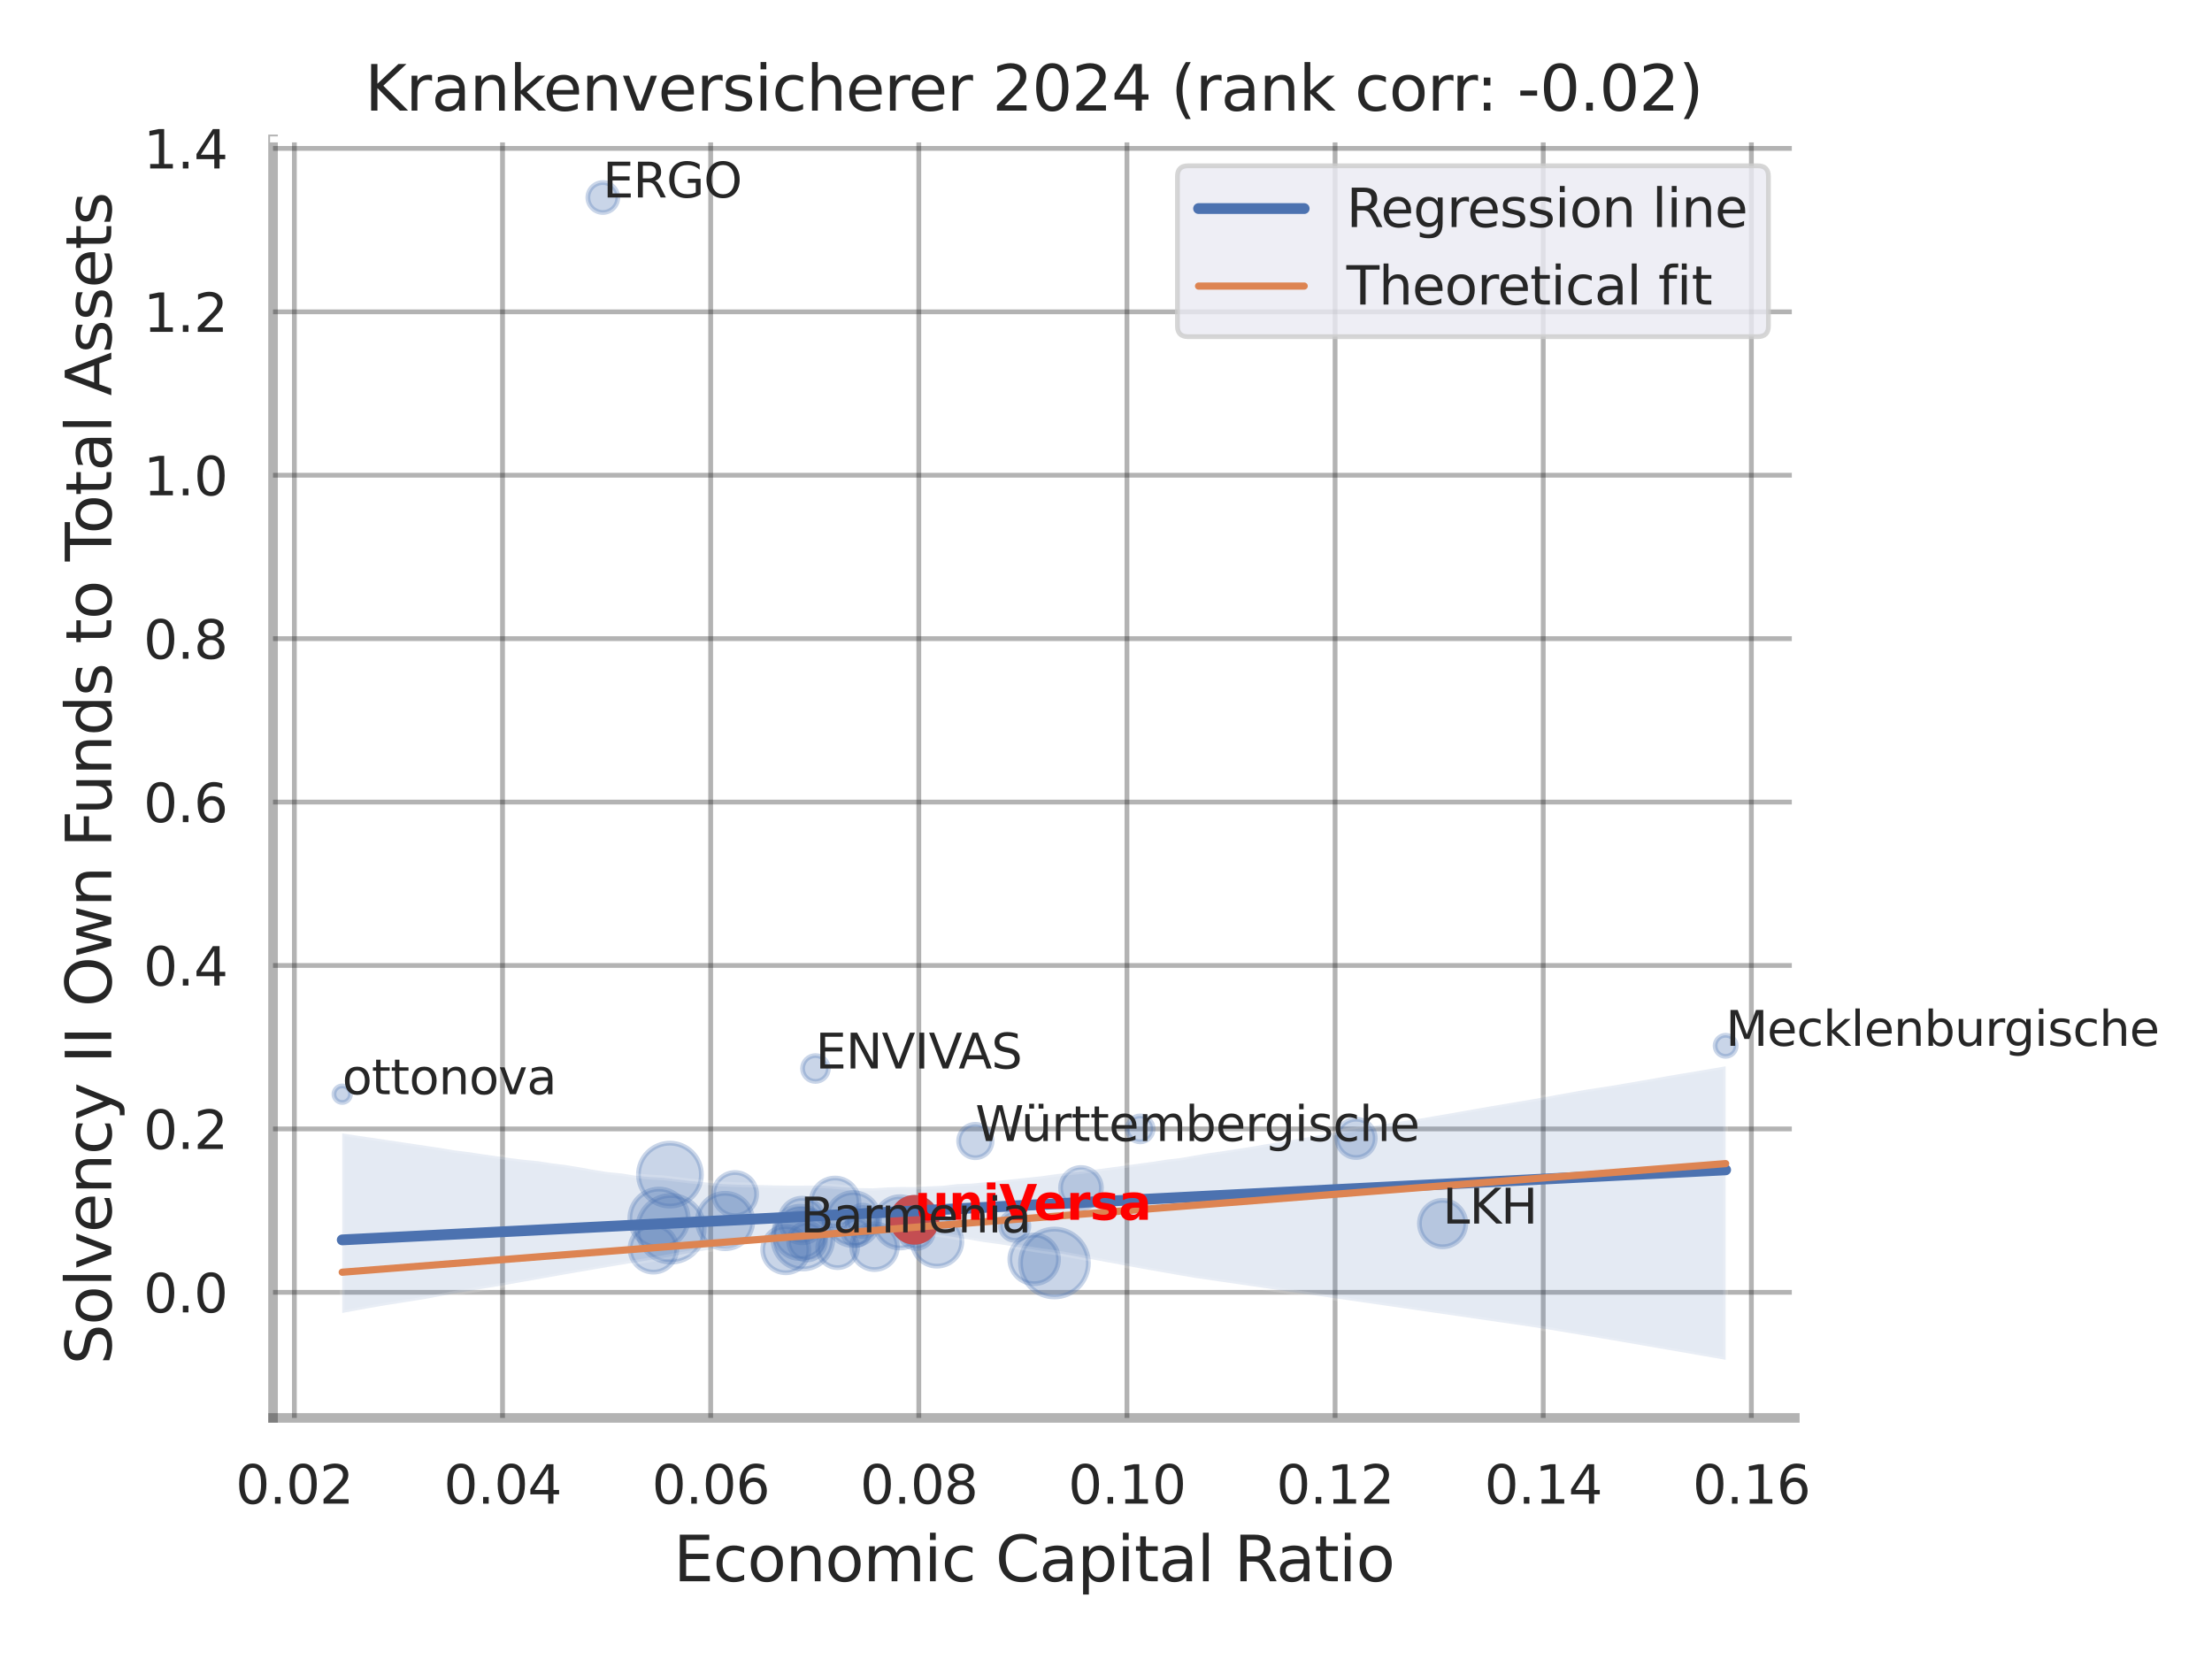 <?xml version="1.0" encoding="utf-8" standalone="no"?>
<!DOCTYPE svg PUBLIC "-//W3C//DTD SVG 1.1//EN"
  "http://www.w3.org/Graphics/SVG/1.1/DTD/svg11.dtd">
<svg xmlns:xlink="http://www.w3.org/1999/xlink" width="460.8pt" height="345.6pt" viewBox="0 0 460.8 345.6" xmlns="http://www.w3.org/2000/svg" version="1.1">
 <defs>
  <style type="text/css">*{stroke-linejoin: round; stroke-linecap: butt}</style>
 </defs>
 <g id="figure_1">
  <g id="patch_1">
   <path d="M 0 345.6 
L 460.8 345.6 
L 460.8 0 
L 0 0 
z
" style="fill: #ffffff"/>
  </g>
  <g id="axes_1">
   <g id="patch_2">
    <path d="M 56.88 295.38 
L 373.893 295.38 
L 373.893 29.04 
L 56.88 29.04 
z
" style="fill: #ffffff"/>
   </g>
   <g id="matplotlib.axis_1">
    <g id="xtick_1">
     <g id="line2d_1">
      <path d="M 61.326 295.38 
L 61.326 29.04 
" clip-path="url(#pcf3bfe90d1)" style="fill: none; stroke: #000000; stroke-opacity: 0.3; stroke-linecap: round"/>
     </g>
     <g id="text_1">
      <!-- 0.02 -->
      <g style="fill: #262626" transform="translate(49.08 313.238) scale(0.11 -0.11)">
       <defs>
        <path id="DejaVuSans-30" d="M 2034 4250 
Q 1547 4250 1301 3770 
Q 1056 3291 1056 2328 
Q 1056 1369 1301 889 
Q 1547 409 2034 409 
Q 2525 409 2770 889 
Q 3016 1369 3016 2328 
Q 3016 3291 2770 3770 
Q 2525 4250 2034 4250 
z
M 2034 4750 
Q 2819 4750 3233 4129 
Q 3647 3509 3647 2328 
Q 3647 1150 3233 529 
Q 2819 -91 2034 -91 
Q 1250 -91 836 529 
Q 422 1150 422 2328 
Q 422 3509 836 4129 
Q 1250 4750 2034 4750 
z
" transform="scale(0.016)"/>
        <path id="DejaVuSans-2e" d="M 684 794 
L 1344 794 
L 1344 0 
L 684 0 
L 684 794 
z
" transform="scale(0.016)"/>
        <path id="DejaVuSans-32" d="M 1228 531 
L 3431 531 
L 3431 0 
L 469 0 
L 469 531 
Q 828 903 1448 1529 
Q 2069 2156 2228 2338 
Q 2531 2678 2651 2914 
Q 2772 3150 2772 3378 
Q 2772 3750 2511 3984 
Q 2250 4219 1831 4219 
Q 1534 4219 1204 4116 
Q 875 4013 500 3803 
L 500 4441 
Q 881 4594 1212 4672 
Q 1544 4750 1819 4750 
Q 2544 4750 2975 4387 
Q 3406 4025 3406 3419 
Q 3406 3131 3298 2873 
Q 3191 2616 2906 2266 
Q 2828 2175 2409 1742 
Q 1991 1309 1228 531 
z
" transform="scale(0.016)"/>
       </defs>
       <use xlink:href="#DejaVuSans-30"/>
       <use xlink:href="#DejaVuSans-2e" x="63.623"/>
       <use xlink:href="#DejaVuSans-30" x="95.41"/>
       <use xlink:href="#DejaVuSans-32" x="159.033"/>
      </g>
     </g>
    </g>
    <g id="xtick_2">
     <g id="line2d_2">
      <path d="M 104.686 295.38 
L 104.686 29.04 
" clip-path="url(#pcf3bfe90d1)" style="fill: none; stroke: #000000; stroke-opacity: 0.3; stroke-linecap: round"/>
     </g>
     <g id="text_2">
      <!-- 0.04 -->
      <g style="fill: #262626" transform="translate(92.44 313.238) scale(0.11 -0.11)">
       <defs>
        <path id="DejaVuSans-34" d="M 2419 4116 
L 825 1625 
L 2419 1625 
L 2419 4116 
z
M 2253 4666 
L 3047 4666 
L 3047 1625 
L 3713 1625 
L 3713 1100 
L 3047 1100 
L 3047 0 
L 2419 0 
L 2419 1100 
L 313 1100 
L 313 1709 
L 2253 4666 
z
" transform="scale(0.016)"/>
       </defs>
       <use xlink:href="#DejaVuSans-30"/>
       <use xlink:href="#DejaVuSans-2e" x="63.623"/>
       <use xlink:href="#DejaVuSans-30" x="95.41"/>
       <use xlink:href="#DejaVuSans-34" x="159.033"/>
      </g>
     </g>
    </g>
    <g id="xtick_3">
     <g id="line2d_3">
      <path d="M 148.046 295.38 
L 148.046 29.04 
" clip-path="url(#pcf3bfe90d1)" style="fill: none; stroke: #000000; stroke-opacity: 0.3; stroke-linecap: round"/>
     </g>
     <g id="text_3">
      <!-- 0.06 -->
      <g style="fill: #262626" transform="translate(135.799 313.238) scale(0.11 -0.11)">
       <defs>
        <path id="DejaVuSans-36" d="M 2113 2584 
Q 1688 2584 1439 2293 
Q 1191 2003 1191 1497 
Q 1191 994 1439 701 
Q 1688 409 2113 409 
Q 2538 409 2786 701 
Q 3034 994 3034 1497 
Q 3034 2003 2786 2293 
Q 2538 2584 2113 2584 
z
M 3366 4563 
L 3366 3988 
Q 3128 4100 2886 4159 
Q 2644 4219 2406 4219 
Q 1781 4219 1451 3797 
Q 1122 3375 1075 2522 
Q 1259 2794 1537 2939 
Q 1816 3084 2150 3084 
Q 2853 3084 3261 2657 
Q 3669 2231 3669 1497 
Q 3669 778 3244 343 
Q 2819 -91 2113 -91 
Q 1303 -91 875 529 
Q 447 1150 447 2328 
Q 447 3434 972 4092 
Q 1497 4750 2381 4750 
Q 2619 4750 2861 4703 
Q 3103 4656 3366 4563 
z
" transform="scale(0.016)"/>
       </defs>
       <use xlink:href="#DejaVuSans-30"/>
       <use xlink:href="#DejaVuSans-2e" x="63.623"/>
       <use xlink:href="#DejaVuSans-30" x="95.41"/>
       <use xlink:href="#DejaVuSans-36" x="159.033"/>
      </g>
     </g>
    </g>
    <g id="xtick_4">
     <g id="line2d_4">
      <path d="M 191.405 295.38 
L 191.405 29.04 
" clip-path="url(#pcf3bfe90d1)" style="fill: none; stroke: #000000; stroke-opacity: 0.3; stroke-linecap: round"/>
     </g>
     <g id="text_4">
      <!-- 0.08 -->
      <g style="fill: #262626" transform="translate(179.159 313.238) scale(0.11 -0.11)">
       <defs>
        <path id="DejaVuSans-38" d="M 2034 2216 
Q 1584 2216 1326 1975 
Q 1069 1734 1069 1313 
Q 1069 891 1326 650 
Q 1584 409 2034 409 
Q 2484 409 2743 651 
Q 3003 894 3003 1313 
Q 3003 1734 2745 1975 
Q 2488 2216 2034 2216 
z
M 1403 2484 
Q 997 2584 770 2862 
Q 544 3141 544 3541 
Q 544 4100 942 4425 
Q 1341 4750 2034 4750 
Q 2731 4750 3128 4425 
Q 3525 4100 3525 3541 
Q 3525 3141 3298 2862 
Q 3072 2584 2669 2484 
Q 3125 2378 3379 2068 
Q 3634 1759 3634 1313 
Q 3634 634 3220 271 
Q 2806 -91 2034 -91 
Q 1263 -91 848 271 
Q 434 634 434 1313 
Q 434 1759 690 2068 
Q 947 2378 1403 2484 
z
M 1172 3481 
Q 1172 3119 1398 2916 
Q 1625 2713 2034 2713 
Q 2441 2713 2670 2916 
Q 2900 3119 2900 3481 
Q 2900 3844 2670 4047 
Q 2441 4250 2034 4250 
Q 1625 4250 1398 4047 
Q 1172 3844 1172 3481 
z
" transform="scale(0.016)"/>
       </defs>
       <use xlink:href="#DejaVuSans-30"/>
       <use xlink:href="#DejaVuSans-2e" x="63.623"/>
       <use xlink:href="#DejaVuSans-30" x="95.41"/>
       <use xlink:href="#DejaVuSans-38" x="159.033"/>
      </g>
     </g>
    </g>
    <g id="xtick_5">
     <g id="line2d_5">
      <path d="M 234.765 295.38 
L 234.765 29.04 
" clip-path="url(#pcf3bfe90d1)" style="fill: none; stroke: #000000; stroke-opacity: 0.3; stroke-linecap: round"/>
     </g>
     <g id="text_5">
      <!-- 0.10 -->
      <g style="fill: #262626" transform="translate(222.519 313.238) scale(0.11 -0.11)">
       <defs>
        <path id="DejaVuSans-31" d="M 794 531 
L 1825 531 
L 1825 4091 
L 703 3866 
L 703 4441 
L 1819 4666 
L 2450 4666 
L 2450 531 
L 3481 531 
L 3481 0 
L 794 0 
L 794 531 
z
" transform="scale(0.016)"/>
       </defs>
       <use xlink:href="#DejaVuSans-30"/>
       <use xlink:href="#DejaVuSans-2e" x="63.623"/>
       <use xlink:href="#DejaVuSans-31" x="95.41"/>
       <use xlink:href="#DejaVuSans-30" x="159.033"/>
      </g>
     </g>
    </g>
    <g id="xtick_6">
     <g id="line2d_6">
      <path d="M 278.124 295.38 
L 278.124 29.04 
" clip-path="url(#pcf3bfe90d1)" style="fill: none; stroke: #000000; stroke-opacity: 0.3; stroke-linecap: round"/>
     </g>
     <g id="text_6">
      <!-- 0.12 -->
      <g style="fill: #262626" transform="translate(265.878 313.238) scale(0.11 -0.11)">
       <use xlink:href="#DejaVuSans-30"/>
       <use xlink:href="#DejaVuSans-2e" x="63.623"/>
       <use xlink:href="#DejaVuSans-31" x="95.41"/>
       <use xlink:href="#DejaVuSans-32" x="159.033"/>
      </g>
     </g>
    </g>
    <g id="xtick_7">
     <g id="line2d_7">
      <path d="M 321.484 295.38 
L 321.484 29.04 
" clip-path="url(#pcf3bfe90d1)" style="fill: none; stroke: #000000; stroke-opacity: 0.3; stroke-linecap: round"/>
     </g>
     <g id="text_7">
      <!-- 0.14 -->
      <g style="fill: #262626" transform="translate(309.238 313.238) scale(0.11 -0.11)">
       <use xlink:href="#DejaVuSans-30"/>
       <use xlink:href="#DejaVuSans-2e" x="63.623"/>
       <use xlink:href="#DejaVuSans-31" x="95.41"/>
       <use xlink:href="#DejaVuSans-34" x="159.033"/>
      </g>
     </g>
    </g>
    <g id="xtick_8">
     <g id="line2d_8">
      <path d="M 364.843 295.38 
L 364.843 29.04 
" clip-path="url(#pcf3bfe90d1)" style="fill: none; stroke: #000000; stroke-opacity: 0.3; stroke-linecap: round"/>
     </g>
     <g id="text_8">
      <!-- 0.16 -->
      <g style="fill: #262626" transform="translate(352.597 313.238) scale(0.11 -0.11)">
       <use xlink:href="#DejaVuSans-30"/>
       <use xlink:href="#DejaVuSans-2e" x="63.623"/>
       <use xlink:href="#DejaVuSans-31" x="95.41"/>
       <use xlink:href="#DejaVuSans-36" x="159.033"/>
      </g>
     </g>
    </g>
    <g id="text_9">
     <!-- Economic Capital Ratio -->
     <g style="fill: #262626" transform="translate(140.312 329.404) scale(0.13 -0.13)">
      <defs>
       <path id="DejaVuSans-45" d="M 628 4666 
L 3578 4666 
L 3578 4134 
L 1259 4134 
L 1259 2753 
L 3481 2753 
L 3481 2222 
L 1259 2222 
L 1259 531 
L 3634 531 
L 3634 0 
L 628 0 
L 628 4666 
z
" transform="scale(0.016)"/>
       <path id="DejaVuSans-63" d="M 3122 3366 
L 3122 2828 
Q 2878 2963 2633 3030 
Q 2388 3097 2138 3097 
Q 1578 3097 1268 2742 
Q 959 2388 959 1747 
Q 959 1106 1268 751 
Q 1578 397 2138 397 
Q 2388 397 2633 464 
Q 2878 531 3122 666 
L 3122 134 
Q 2881 22 2623 -34 
Q 2366 -91 2075 -91 
Q 1284 -91 818 406 
Q 353 903 353 1747 
Q 353 2603 823 3093 
Q 1294 3584 2113 3584 
Q 2378 3584 2631 3529 
Q 2884 3475 3122 3366 
z
" transform="scale(0.016)"/>
       <path id="DejaVuSans-6f" d="M 1959 3097 
Q 1497 3097 1228 2736 
Q 959 2375 959 1747 
Q 959 1119 1226 758 
Q 1494 397 1959 397 
Q 2419 397 2687 759 
Q 2956 1122 2956 1747 
Q 2956 2369 2687 2733 
Q 2419 3097 1959 3097 
z
M 1959 3584 
Q 2709 3584 3137 3096 
Q 3566 2609 3566 1747 
Q 3566 888 3137 398 
Q 2709 -91 1959 -91 
Q 1206 -91 779 398 
Q 353 888 353 1747 
Q 353 2609 779 3096 
Q 1206 3584 1959 3584 
z
" transform="scale(0.016)"/>
       <path id="DejaVuSans-6e" d="M 3513 2113 
L 3513 0 
L 2938 0 
L 2938 2094 
Q 2938 2591 2744 2837 
Q 2550 3084 2163 3084 
Q 1697 3084 1428 2787 
Q 1159 2491 1159 1978 
L 1159 0 
L 581 0 
L 581 3500 
L 1159 3500 
L 1159 2956 
Q 1366 3272 1645 3428 
Q 1925 3584 2291 3584 
Q 2894 3584 3203 3211 
Q 3513 2838 3513 2113 
z
" transform="scale(0.016)"/>
       <path id="DejaVuSans-6d" d="M 3328 2828 
Q 3544 3216 3844 3400 
Q 4144 3584 4550 3584 
Q 5097 3584 5394 3201 
Q 5691 2819 5691 2113 
L 5691 0 
L 5113 0 
L 5113 2094 
Q 5113 2597 4934 2840 
Q 4756 3084 4391 3084 
Q 3944 3084 3684 2787 
Q 3425 2491 3425 1978 
L 3425 0 
L 2847 0 
L 2847 2094 
Q 2847 2600 2669 2842 
Q 2491 3084 2119 3084 
Q 1678 3084 1418 2786 
Q 1159 2488 1159 1978 
L 1159 0 
L 581 0 
L 581 3500 
L 1159 3500 
L 1159 2956 
Q 1356 3278 1631 3431 
Q 1906 3584 2284 3584 
Q 2666 3584 2933 3390 
Q 3200 3197 3328 2828 
z
" transform="scale(0.016)"/>
       <path id="DejaVuSans-69" d="M 603 3500 
L 1178 3500 
L 1178 0 
L 603 0 
L 603 3500 
z
M 603 4863 
L 1178 4863 
L 1178 4134 
L 603 4134 
L 603 4863 
z
" transform="scale(0.016)"/>
       <path id="DejaVuSans-20" transform="scale(0.016)"/>
       <path id="DejaVuSans-43" d="M 4122 4306 
L 4122 3641 
Q 3803 3938 3442 4084 
Q 3081 4231 2675 4231 
Q 1875 4231 1450 3742 
Q 1025 3253 1025 2328 
Q 1025 1406 1450 917 
Q 1875 428 2675 428 
Q 3081 428 3442 575 
Q 3803 722 4122 1019 
L 4122 359 
Q 3791 134 3420 21 
Q 3050 -91 2638 -91 
Q 1578 -91 968 557 
Q 359 1206 359 2328 
Q 359 3453 968 4101 
Q 1578 4750 2638 4750 
Q 3056 4750 3426 4639 
Q 3797 4528 4122 4306 
z
" transform="scale(0.016)"/>
       <path id="DejaVuSans-61" d="M 2194 1759 
Q 1497 1759 1228 1600 
Q 959 1441 959 1056 
Q 959 750 1161 570 
Q 1363 391 1709 391 
Q 2188 391 2477 730 
Q 2766 1069 2766 1631 
L 2766 1759 
L 2194 1759 
z
M 3341 1997 
L 3341 0 
L 2766 0 
L 2766 531 
Q 2569 213 2275 61 
Q 1981 -91 1556 -91 
Q 1019 -91 701 211 
Q 384 513 384 1019 
Q 384 1609 779 1909 
Q 1175 2209 1959 2209 
L 2766 2209 
L 2766 2266 
Q 2766 2663 2505 2880 
Q 2244 3097 1772 3097 
Q 1472 3097 1187 3025 
Q 903 2953 641 2809 
L 641 3341 
Q 956 3463 1253 3523 
Q 1550 3584 1831 3584 
Q 2591 3584 2966 3190 
Q 3341 2797 3341 1997 
z
" transform="scale(0.016)"/>
       <path id="DejaVuSans-70" d="M 1159 525 
L 1159 -1331 
L 581 -1331 
L 581 3500 
L 1159 3500 
L 1159 2969 
Q 1341 3281 1617 3432 
Q 1894 3584 2278 3584 
Q 2916 3584 3314 3078 
Q 3713 2572 3713 1747 
Q 3713 922 3314 415 
Q 2916 -91 2278 -91 
Q 1894 -91 1617 61 
Q 1341 213 1159 525 
z
M 3116 1747 
Q 3116 2381 2855 2742 
Q 2594 3103 2138 3103 
Q 1681 3103 1420 2742 
Q 1159 2381 1159 1747 
Q 1159 1113 1420 752 
Q 1681 391 2138 391 
Q 2594 391 2855 752 
Q 3116 1113 3116 1747 
z
" transform="scale(0.016)"/>
       <path id="DejaVuSans-74" d="M 1172 4494 
L 1172 3500 
L 2356 3500 
L 2356 3053 
L 1172 3053 
L 1172 1153 
Q 1172 725 1289 603 
Q 1406 481 1766 481 
L 2356 481 
L 2356 0 
L 1766 0 
Q 1100 0 847 248 
Q 594 497 594 1153 
L 594 3053 
L 172 3053 
L 172 3500 
L 594 3500 
L 594 4494 
L 1172 4494 
z
" transform="scale(0.016)"/>
       <path id="DejaVuSans-6c" d="M 603 4863 
L 1178 4863 
L 1178 0 
L 603 0 
L 603 4863 
z
" transform="scale(0.016)"/>
       <path id="DejaVuSans-52" d="M 2841 2188 
Q 3044 2119 3236 1894 
Q 3428 1669 3622 1275 
L 4263 0 
L 3584 0 
L 2988 1197 
Q 2756 1666 2539 1819 
Q 2322 1972 1947 1972 
L 1259 1972 
L 1259 0 
L 628 0 
L 628 4666 
L 2053 4666 
Q 2853 4666 3247 4331 
Q 3641 3997 3641 3322 
Q 3641 2881 3436 2590 
Q 3231 2300 2841 2188 
z
M 1259 4147 
L 1259 2491 
L 2053 2491 
Q 2509 2491 2742 2702 
Q 2975 2913 2975 3322 
Q 2975 3731 2742 3939 
Q 2509 4147 2053 4147 
L 1259 4147 
z
" transform="scale(0.016)"/>
      </defs>
      <use xlink:href="#DejaVuSans-45"/>
      <use xlink:href="#DejaVuSans-63" x="63.184"/>
      <use xlink:href="#DejaVuSans-6f" x="118.164"/>
      <use xlink:href="#DejaVuSans-6e" x="179.346"/>
      <use xlink:href="#DejaVuSans-6f" x="242.725"/>
      <use xlink:href="#DejaVuSans-6d" x="303.906"/>
      <use xlink:href="#DejaVuSans-69" x="401.318"/>
      <use xlink:href="#DejaVuSans-63" x="429.102"/>
      <use xlink:href="#DejaVuSans-20" x="484.082"/>
      <use xlink:href="#DejaVuSans-43" x="515.869"/>
      <use xlink:href="#DejaVuSans-61" x="585.693"/>
      <use xlink:href="#DejaVuSans-70" x="646.973"/>
      <use xlink:href="#DejaVuSans-69" x="710.449"/>
      <use xlink:href="#DejaVuSans-74" x="738.232"/>
      <use xlink:href="#DejaVuSans-61" x="777.441"/>
      <use xlink:href="#DejaVuSans-6c" x="838.721"/>
      <use xlink:href="#DejaVuSans-20" x="866.504"/>
      <use xlink:href="#DejaVuSans-52" x="898.291"/>
      <use xlink:href="#DejaVuSans-61" x="965.523"/>
      <use xlink:href="#DejaVuSans-74" x="1026.803"/>
      <use xlink:href="#DejaVuSans-69" x="1066.012"/>
      <use xlink:href="#DejaVuSans-6f" x="1093.795"/>
     </g>
    </g>
   </g>
   <g id="matplotlib.axis_2">
    <g id="ytick_1">
     <g id="line2d_9">
      <path d="M 56.88 269.213 
L 373.893 269.213 
" clip-path="url(#pcf3bfe90d1)" style="fill: none; stroke: #000000; stroke-opacity: 0.3; stroke-linecap: round"/>
     </g>
     <g id="text_10">
      <!-- 0.0 -->
      <g style="fill: #262626" transform="translate(29.887 273.392) scale(0.11 -0.11)">
       <use xlink:href="#DejaVuSans-30"/>
       <use xlink:href="#DejaVuSans-2e" x="63.623"/>
       <use xlink:href="#DejaVuSans-30" x="95.41"/>
      </g>
     </g>
    </g>
    <g id="ytick_2">
     <g id="line2d_10">
      <path d="M 56.88 235.17 
L 373.893 235.17 
" clip-path="url(#pcf3bfe90d1)" style="fill: none; stroke: #000000; stroke-opacity: 0.3; stroke-linecap: round"/>
     </g>
     <g id="text_11">
      <!-- 0.2 -->
      <g style="fill: #262626" transform="translate(29.887 239.349) scale(0.11 -0.11)">
       <use xlink:href="#DejaVuSans-30"/>
       <use xlink:href="#DejaVuSans-2e" x="63.623"/>
       <use xlink:href="#DejaVuSans-32" x="95.41"/>
      </g>
     </g>
    </g>
    <g id="ytick_3">
     <g id="line2d_11">
      <path d="M 56.88 201.128 
L 373.893 201.128 
" clip-path="url(#pcf3bfe90d1)" style="fill: none; stroke: #000000; stroke-opacity: 0.3; stroke-linecap: round"/>
     </g>
     <g id="text_12">
      <!-- 0.4 -->
      <g style="fill: #262626" transform="translate(29.887 205.307) scale(0.11 -0.11)">
       <use xlink:href="#DejaVuSans-30"/>
       <use xlink:href="#DejaVuSans-2e" x="63.623"/>
       <use xlink:href="#DejaVuSans-34" x="95.41"/>
      </g>
     </g>
    </g>
    <g id="ytick_4">
     <g id="line2d_12">
      <path d="M 56.88 167.085 
L 373.893 167.085 
" clip-path="url(#pcf3bfe90d1)" style="fill: none; stroke: #000000; stroke-opacity: 0.3; stroke-linecap: round"/>
     </g>
     <g id="text_13">
      <!-- 0.6 -->
      <g style="fill: #262626" transform="translate(29.887 171.264) scale(0.11 -0.11)">
       <use xlink:href="#DejaVuSans-30"/>
       <use xlink:href="#DejaVuSans-2e" x="63.623"/>
       <use xlink:href="#DejaVuSans-36" x="95.41"/>
      </g>
     </g>
    </g>
    <g id="ytick_5">
     <g id="line2d_13">
      <path d="M 56.88 133.042 
L 373.893 133.042 
" clip-path="url(#pcf3bfe90d1)" style="fill: none; stroke: #000000; stroke-opacity: 0.3; stroke-linecap: round"/>
     </g>
     <g id="text_14">
      <!-- 0.8 -->
      <g style="fill: #262626" transform="translate(29.887 137.222) scale(0.11 -0.11)">
       <use xlink:href="#DejaVuSans-30"/>
       <use xlink:href="#DejaVuSans-2e" x="63.623"/>
       <use xlink:href="#DejaVuSans-38" x="95.41"/>
      </g>
     </g>
    </g>
    <g id="ytick_6">
     <g id="line2d_14">
      <path d="M 56.88 99 
L 373.893 99 
" clip-path="url(#pcf3bfe90d1)" style="fill: none; stroke: #000000; stroke-opacity: 0.3; stroke-linecap: round"/>
     </g>
     <g id="text_15">
      <!-- 1.0 -->
      <g style="fill: #262626" transform="translate(29.887 103.179) scale(0.11 -0.11)">
       <use xlink:href="#DejaVuSans-31"/>
       <use xlink:href="#DejaVuSans-2e" x="63.623"/>
       <use xlink:href="#DejaVuSans-30" x="95.41"/>
      </g>
     </g>
    </g>
    <g id="ytick_7">
     <g id="line2d_15">
      <path d="M 56.88 64.957 
L 373.893 64.957 
" clip-path="url(#pcf3bfe90d1)" style="fill: none; stroke: #000000; stroke-opacity: 0.3; stroke-linecap: round"/>
     </g>
     <g id="text_16">
      <!-- 1.2 -->
      <g style="fill: #262626" transform="translate(29.887 69.136) scale(0.11 -0.11)">
       <use xlink:href="#DejaVuSans-31"/>
       <use xlink:href="#DejaVuSans-2e" x="63.623"/>
       <use xlink:href="#DejaVuSans-32" x="95.41"/>
      </g>
     </g>
    </g>
    <g id="ytick_8">
     <g id="line2d_16">
      <path d="M 56.88 30.915 
L 373.893 30.915 
" clip-path="url(#pcf3bfe90d1)" style="fill: none; stroke: #000000; stroke-opacity: 0.3; stroke-linecap: round"/>
     </g>
     <g id="text_17">
      <!-- 1.4 -->
      <g style="fill: #262626" transform="translate(29.887 35.094) scale(0.11 -0.11)">
       <use xlink:href="#DejaVuSans-31"/>
       <use xlink:href="#DejaVuSans-2e" x="63.623"/>
       <use xlink:href="#DejaVuSans-34" x="95.41"/>
      </g>
     </g>
    </g>
    <g id="text_18">
     <!-- Solvency II Own Funds to Total Assets -->
     <g style="fill: #262626" transform="translate(23.183 284.278) rotate(-90) scale(0.13 -0.13)">
      <defs>
       <path id="DejaVuSans-53" d="M 3425 4513 
L 3425 3897 
Q 3066 4069 2747 4153 
Q 2428 4238 2131 4238 
Q 1616 4238 1336 4038 
Q 1056 3838 1056 3469 
Q 1056 3159 1242 3001 
Q 1428 2844 1947 2747 
L 2328 2669 
Q 3034 2534 3370 2195 
Q 3706 1856 3706 1288 
Q 3706 609 3251 259 
Q 2797 -91 1919 -91 
Q 1588 -91 1214 -16 
Q 841 59 441 206 
L 441 856 
Q 825 641 1194 531 
Q 1563 422 1919 422 
Q 2459 422 2753 634 
Q 3047 847 3047 1241 
Q 3047 1584 2836 1778 
Q 2625 1972 2144 2069 
L 1759 2144 
Q 1053 2284 737 2584 
Q 422 2884 422 3419 
Q 422 4038 858 4394 
Q 1294 4750 2059 4750 
Q 2388 4750 2728 4690 
Q 3069 4631 3425 4513 
z
" transform="scale(0.016)"/>
       <path id="DejaVuSans-76" d="M 191 3500 
L 800 3500 
L 1894 563 
L 2988 3500 
L 3597 3500 
L 2284 0 
L 1503 0 
L 191 3500 
z
" transform="scale(0.016)"/>
       <path id="DejaVuSans-65" d="M 3597 1894 
L 3597 1613 
L 953 1613 
Q 991 1019 1311 708 
Q 1631 397 2203 397 
Q 2534 397 2845 478 
Q 3156 559 3463 722 
L 3463 178 
Q 3153 47 2828 -22 
Q 2503 -91 2169 -91 
Q 1331 -91 842 396 
Q 353 884 353 1716 
Q 353 2575 817 3079 
Q 1281 3584 2069 3584 
Q 2775 3584 3186 3129 
Q 3597 2675 3597 1894 
z
M 3022 2063 
Q 3016 2534 2758 2815 
Q 2500 3097 2075 3097 
Q 1594 3097 1305 2825 
Q 1016 2553 972 2059 
L 3022 2063 
z
" transform="scale(0.016)"/>
       <path id="DejaVuSans-79" d="M 2059 -325 
Q 1816 -950 1584 -1140 
Q 1353 -1331 966 -1331 
L 506 -1331 
L 506 -850 
L 844 -850 
Q 1081 -850 1212 -737 
Q 1344 -625 1503 -206 
L 1606 56 
L 191 3500 
L 800 3500 
L 1894 763 
L 2988 3500 
L 3597 3500 
L 2059 -325 
z
" transform="scale(0.016)"/>
       <path id="DejaVuSans-49" d="M 628 4666 
L 1259 4666 
L 1259 0 
L 628 0 
L 628 4666 
z
" transform="scale(0.016)"/>
       <path id="DejaVuSans-4f" d="M 2522 4238 
Q 1834 4238 1429 3725 
Q 1025 3213 1025 2328 
Q 1025 1447 1429 934 
Q 1834 422 2522 422 
Q 3209 422 3611 934 
Q 4013 1447 4013 2328 
Q 4013 3213 3611 3725 
Q 3209 4238 2522 4238 
z
M 2522 4750 
Q 3503 4750 4090 4092 
Q 4678 3434 4678 2328 
Q 4678 1225 4090 567 
Q 3503 -91 2522 -91 
Q 1538 -91 948 565 
Q 359 1222 359 2328 
Q 359 3434 948 4092 
Q 1538 4750 2522 4750 
z
" transform="scale(0.016)"/>
       <path id="DejaVuSans-77" d="M 269 3500 
L 844 3500 
L 1563 769 
L 2278 3500 
L 2956 3500 
L 3675 769 
L 4391 3500 
L 4966 3500 
L 4050 0 
L 3372 0 
L 2619 2869 
L 1863 0 
L 1184 0 
L 269 3500 
z
" transform="scale(0.016)"/>
       <path id="DejaVuSans-46" d="M 628 4666 
L 3309 4666 
L 3309 4134 
L 1259 4134 
L 1259 2759 
L 3109 2759 
L 3109 2228 
L 1259 2228 
L 1259 0 
L 628 0 
L 628 4666 
z
" transform="scale(0.016)"/>
       <path id="DejaVuSans-75" d="M 544 1381 
L 544 3500 
L 1119 3500 
L 1119 1403 
Q 1119 906 1312 657 
Q 1506 409 1894 409 
Q 2359 409 2629 706 
Q 2900 1003 2900 1516 
L 2900 3500 
L 3475 3500 
L 3475 0 
L 2900 0 
L 2900 538 
Q 2691 219 2414 64 
Q 2138 -91 1772 -91 
Q 1169 -91 856 284 
Q 544 659 544 1381 
z
M 1991 3584 
L 1991 3584 
z
" transform="scale(0.016)"/>
       <path id="DejaVuSans-64" d="M 2906 2969 
L 2906 4863 
L 3481 4863 
L 3481 0 
L 2906 0 
L 2906 525 
Q 2725 213 2448 61 
Q 2172 -91 1784 -91 
Q 1150 -91 751 415 
Q 353 922 353 1747 
Q 353 2572 751 3078 
Q 1150 3584 1784 3584 
Q 2172 3584 2448 3432 
Q 2725 3281 2906 2969 
z
M 947 1747 
Q 947 1113 1208 752 
Q 1469 391 1925 391 
Q 2381 391 2643 752 
Q 2906 1113 2906 1747 
Q 2906 2381 2643 2742 
Q 2381 3103 1925 3103 
Q 1469 3103 1208 2742 
Q 947 2381 947 1747 
z
" transform="scale(0.016)"/>
       <path id="DejaVuSans-73" d="M 2834 3397 
L 2834 2853 
Q 2591 2978 2328 3040 
Q 2066 3103 1784 3103 
Q 1356 3103 1142 2972 
Q 928 2841 928 2578 
Q 928 2378 1081 2264 
Q 1234 2150 1697 2047 
L 1894 2003 
Q 2506 1872 2764 1633 
Q 3022 1394 3022 966 
Q 3022 478 2636 193 
Q 2250 -91 1575 -91 
Q 1294 -91 989 -36 
Q 684 19 347 128 
L 347 722 
Q 666 556 975 473 
Q 1284 391 1588 391 
Q 1994 391 2212 530 
Q 2431 669 2431 922 
Q 2431 1156 2273 1281 
Q 2116 1406 1581 1522 
L 1381 1569 
Q 847 1681 609 1914 
Q 372 2147 372 2553 
Q 372 3047 722 3315 
Q 1072 3584 1716 3584 
Q 2034 3584 2315 3537 
Q 2597 3491 2834 3397 
z
" transform="scale(0.016)"/>
       <path id="DejaVuSans-54" d="M -19 4666 
L 3928 4666 
L 3928 4134 
L 2272 4134 
L 2272 0 
L 1638 0 
L 1638 4134 
L -19 4134 
L -19 4666 
z
" transform="scale(0.016)"/>
       <path id="DejaVuSans-41" d="M 2188 4044 
L 1331 1722 
L 3047 1722 
L 2188 4044 
z
M 1831 4666 
L 2547 4666 
L 4325 0 
L 3669 0 
L 3244 1197 
L 1141 1197 
L 716 0 
L 50 0 
L 1831 4666 
z
" transform="scale(0.016)"/>
      </defs>
      <use xlink:href="#DejaVuSans-53"/>
      <use xlink:href="#DejaVuSans-6f" x="63.477"/>
      <use xlink:href="#DejaVuSans-6c" x="124.658"/>
      <use xlink:href="#DejaVuSans-76" x="152.441"/>
      <use xlink:href="#DejaVuSans-65" x="211.621"/>
      <use xlink:href="#DejaVuSans-6e" x="273.145"/>
      <use xlink:href="#DejaVuSans-63" x="336.523"/>
      <use xlink:href="#DejaVuSans-79" x="391.504"/>
      <use xlink:href="#DejaVuSans-20" x="450.684"/>
      <use xlink:href="#DejaVuSans-49" x="482.471"/>
      <use xlink:href="#DejaVuSans-49" x="511.963"/>
      <use xlink:href="#DejaVuSans-20" x="541.455"/>
      <use xlink:href="#DejaVuSans-4f" x="573.242"/>
      <use xlink:href="#DejaVuSans-77" x="651.953"/>
      <use xlink:href="#DejaVuSans-6e" x="733.74"/>
      <use xlink:href="#DejaVuSans-20" x="797.119"/>
      <use xlink:href="#DejaVuSans-46" x="828.906"/>
      <use xlink:href="#DejaVuSans-75" x="880.926"/>
      <use xlink:href="#DejaVuSans-6e" x="944.305"/>
      <use xlink:href="#DejaVuSans-64" x="1007.684"/>
      <use xlink:href="#DejaVuSans-73" x="1071.16"/>
      <use xlink:href="#DejaVuSans-20" x="1123.26"/>
      <use xlink:href="#DejaVuSans-74" x="1155.047"/>
      <use xlink:href="#DejaVuSans-6f" x="1194.256"/>
      <use xlink:href="#DejaVuSans-20" x="1255.438"/>
      <use xlink:href="#DejaVuSans-54" x="1287.225"/>
      <use xlink:href="#DejaVuSans-6f" x="1331.309"/>
      <use xlink:href="#DejaVuSans-74" x="1392.49"/>
      <use xlink:href="#DejaVuSans-61" x="1431.699"/>
      <use xlink:href="#DejaVuSans-6c" x="1492.979"/>
      <use xlink:href="#DejaVuSans-20" x="1520.762"/>
      <use xlink:href="#DejaVuSans-41" x="1552.549"/>
      <use xlink:href="#DejaVuSans-73" x="1620.957"/>
      <use xlink:href="#DejaVuSans-73" x="1673.057"/>
      <use xlink:href="#DejaVuSans-65" x="1725.156"/>
      <use xlink:href="#DejaVuSans-74" x="1786.68"/>
      <use xlink:href="#DejaVuSans-73" x="1825.889"/>
     </g>
    </g>
   </g>
   <g id="PathCollection_1">
    <path d="M 177.731 259.483 
C 179.194 259.483 180.598 258.901 181.633 257.866 
C 182.668 256.831 183.249 255.428 183.249 253.964 
C 183.249 252.5 182.668 251.097 181.633 250.062 
C 180.598 249.027 179.194 248.445 177.731 248.445 
C 176.267 248.445 174.863 249.027 173.828 250.062 
C 172.793 251.097 172.212 252.5 172.212 253.964 
C 172.212 255.428 172.793 256.831 173.828 257.866 
C 174.863 258.901 176.267 259.483 177.731 259.483 
z
" clip-path="url(#pcf3bfe90d1)" style="fill: #4c72b0; fill-opacity: 0.3; stroke: #4c72b0; stroke-opacity: 0.3"/>
    <path d="M 167.26 264.354 
C 168.915 264.354 170.504 263.696 171.675 262.526 
C 172.846 261.355 173.504 259.766 173.504 258.11 
C 173.504 256.454 172.846 254.866 171.675 253.695 
C 170.504 252.524 168.915 251.866 167.26 251.866 
C 165.604 251.866 164.015 252.524 162.844 253.695 
C 161.673 254.866 161.015 256.454 161.015 258.11 
C 161.015 259.766 161.673 261.355 162.844 262.526 
C 164.015 263.696 165.604 264.354 167.26 264.354 
z
" clip-path="url(#pcf3bfe90d1)" style="fill: #4c72b0; fill-opacity: 0.3; stroke: #4c72b0; stroke-opacity: 0.3"/>
    <path d="M 151.057 260.131 
C 152.589 260.131 154.059 259.522 155.142 258.439 
C 156.225 257.355 156.834 255.886 156.834 254.354 
C 156.834 252.822 156.225 251.352 155.142 250.269 
C 154.059 249.186 152.589 248.577 151.057 248.577 
C 149.525 248.577 148.056 249.186 146.972 250.269 
C 145.889 251.352 145.28 252.822 145.28 254.354 
C 145.28 255.886 145.889 257.355 146.972 258.439 
C 148.056 259.522 149.525 260.131 151.057 260.131 
z
" clip-path="url(#pcf3bfe90d1)" style="fill: #4c72b0; fill-opacity: 0.3; stroke: #4c72b0; stroke-opacity: 0.3"/>
    <path d="M 300.529 259.726 
C 301.811 259.726 303.042 259.216 303.948 258.309 
C 304.855 257.402 305.365 256.172 305.365 254.89 
C 305.365 253.607 304.855 252.377 303.948 251.47 
C 303.042 250.563 301.811 250.054 300.529 250.054 
C 299.246 250.054 298.016 250.563 297.109 251.47 
C 296.202 252.377 295.693 253.607 295.693 254.89 
C 295.693 256.172 296.202 257.402 297.109 258.309 
C 298.016 259.216 299.246 259.726 300.529 259.726 
z
" clip-path="url(#pcf3bfe90d1)" style="fill: #4c72b0; fill-opacity: 0.3; stroke: #4c72b0; stroke-opacity: 0.3"/>
    <path d="M 219.661 270.18 
C 221.536 270.18 223.335 269.435 224.661 268.109 
C 225.987 266.783 226.732 264.984 226.732 263.109 
C 226.732 261.233 225.987 259.435 224.661 258.109 
C 223.335 256.783 221.536 256.038 219.661 256.038 
C 217.785 256.038 215.987 256.783 214.661 258.109 
C 213.335 259.435 212.59 261.233 212.59 263.109 
C 212.59 264.984 213.335 266.783 214.661 268.109 
C 215.987 269.435 217.785 270.18 219.661 270.18 
z
" clip-path="url(#pcf3bfe90d1)" style="fill: #4c72b0; fill-opacity: 0.3; stroke: #4c72b0; stroke-opacity: 0.3"/>
    <path d="M 139.557 251.252 
C 141.295 251.252 142.963 250.561 144.193 249.331 
C 145.422 248.102 146.113 246.434 146.113 244.695 
C 146.113 242.956 145.422 241.288 144.193 240.059 
C 142.963 238.829 141.295 238.138 139.557 238.138 
C 137.818 238.138 136.15 238.829 134.92 240.059 
C 133.691 241.288 133 242.956 133 244.695 
C 133 246.434 133.691 248.102 134.92 249.331 
C 136.15 250.561 137.818 251.252 139.557 251.252 
z
" clip-path="url(#pcf3bfe90d1)" style="fill: #4c72b0; fill-opacity: 0.3; stroke: #4c72b0; stroke-opacity: 0.3"/>
    <path d="M 153.127 253.241 
C 154.317 253.241 155.46 252.768 156.302 251.925 
C 157.144 251.083 157.617 249.941 157.617 248.75 
C 157.617 247.56 157.144 246.417 156.302 245.575 
C 155.46 244.733 154.317 244.26 153.127 244.26 
C 151.936 244.26 150.794 244.733 149.952 245.575 
C 149.11 246.417 148.636 247.56 148.636 248.75 
C 148.636 249.941 149.11 251.083 149.952 251.925 
C 150.794 252.768 151.936 253.241 153.127 253.241 
z
" clip-path="url(#pcf3bfe90d1)" style="fill: #4c72b0; fill-opacity: 0.3; stroke: #4c72b0; stroke-opacity: 0.3"/>
    <path d="M 163.692 265.14 
C 164.967 265.14 166.191 264.633 167.092 263.731 
C 167.994 262.829 168.501 261.606 168.501 260.331 
C 168.501 259.055 167.994 257.832 167.092 256.93 
C 166.191 256.028 164.967 255.521 163.692 255.521 
C 162.416 255.521 161.193 256.028 160.291 256.93 
C 159.389 257.832 158.882 259.055 158.882 260.331 
C 158.882 261.606 159.389 262.829 160.291 263.731 
C 161.193 264.633 162.416 265.14 163.692 265.14 
z
" clip-path="url(#pcf3bfe90d1)" style="fill: #4c72b0; fill-opacity: 0.3; stroke: #4c72b0; stroke-opacity: 0.3"/>
    <path d="M 195.198 263.766 
C 196.57 263.766 197.886 263.221 198.857 262.251 
C 199.827 261.281 200.372 259.965 200.372 258.592 
C 200.372 257.22 199.827 255.904 198.857 254.934 
C 197.886 253.964 196.57 253.419 195.198 253.419 
C 193.826 253.419 192.51 253.964 191.54 254.934 
C 190.569 255.904 190.024 257.22 190.024 258.592 
C 190.024 259.965 190.569 261.281 191.54 262.251 
C 192.51 263.221 193.826 263.766 195.198 263.766 
z
" clip-path="url(#pcf3bfe90d1)" style="fill: #4c72b0; fill-opacity: 0.3; stroke: #4c72b0; stroke-opacity: 0.3"/>
    <path d="M 139.758 262.925 
C 141.599 262.925 143.364 262.194 144.666 260.893 
C 145.967 259.591 146.699 257.826 146.699 255.985 
C 146.699 254.144 145.967 252.379 144.666 251.077 
C 143.364 249.776 141.599 249.044 139.758 249.044 
C 137.918 249.044 136.152 249.776 134.851 251.077 
C 133.549 252.379 132.818 254.144 132.818 255.985 
C 132.818 257.826 133.549 259.591 134.851 260.893 
C 136.152 262.194 137.918 262.925 139.758 262.925 
z
" clip-path="url(#pcf3bfe90d1)" style="fill: #4c72b0; fill-opacity: 0.3; stroke: #4c72b0; stroke-opacity: 0.3"/>
    <path d="M 190.49 258.782 
C 191.73 258.782 192.919 258.29 193.795 257.413 
C 194.672 256.537 195.164 255.347 195.164 254.108 
C 195.164 252.868 194.672 251.679 193.795 250.803 
C 192.919 249.926 191.73 249.434 190.49 249.434 
C 189.25 249.434 188.061 249.926 187.185 250.803 
C 186.308 251.679 185.816 252.868 185.816 254.108 
C 185.816 255.347 186.308 256.537 187.185 257.413 
C 188.061 258.29 189.25 258.782 190.49 258.782 
z
" clip-path="url(#pcf3bfe90d1)" style="fill: #4c72b0; fill-opacity: 0.3; stroke: #4c72b0; stroke-opacity: 0.3"/>
    <path d="M 137.285 259.866 
C 138.897 259.866 140.443 259.225 141.584 258.085 
C 142.724 256.945 143.364 255.399 143.364 253.786 
C 143.364 252.174 142.724 250.628 141.584 249.488 
C 140.443 248.348 138.897 247.707 137.285 247.707 
C 135.672 247.707 134.126 248.348 132.986 249.488 
C 131.846 250.628 131.205 252.174 131.205 253.786 
C 131.205 255.399 131.846 256.945 132.986 258.085 
C 134.126 259.225 135.672 259.866 137.285 259.866 
z
" clip-path="url(#pcf3bfe90d1)" style="fill: #4c72b0; fill-opacity: 0.3; stroke: #4c72b0; stroke-opacity: 0.3"/>
    <path d="M 167.086 258.902 
C 168.319 258.902 169.502 258.412 170.373 257.54 
C 171.245 256.669 171.735 255.486 171.735 254.253 
C 171.735 253.02 171.245 251.837 170.373 250.966 
C 169.502 250.094 168.319 249.604 167.086 249.604 
C 165.853 249.604 164.67 250.094 163.798 250.966 
C 162.927 251.837 162.437 253.02 162.437 254.253 
C 162.437 255.486 162.927 256.669 163.798 257.54 
C 164.67 258.412 165.853 258.902 167.086 258.902 
z
" clip-path="url(#pcf3bfe90d1)" style="fill: #4c72b0; fill-opacity: 0.3; stroke: #4c72b0; stroke-opacity: 0.3"/>
    <path d="M 174.49 264.072 
C 175.589 264.072 176.643 263.636 177.419 262.859 
C 178.196 262.082 178.633 261.028 178.633 259.93 
C 178.633 258.831 178.196 257.777 177.419 257.001 
C 176.643 256.224 175.589 255.787 174.49 255.787 
C 173.392 255.787 172.338 256.224 171.561 257.001 
C 170.784 257.777 170.348 258.831 170.348 259.93 
C 170.348 261.028 170.784 262.082 171.561 262.859 
C 172.338 263.636 173.392 264.072 174.49 264.072 
z
" clip-path="url(#pcf3bfe90d1)" style="fill: #4c72b0; fill-opacity: 0.3; stroke: #4c72b0; stroke-opacity: 0.3"/>
    <path d="M 282.497 241.136 
C 283.556 241.136 284.572 240.716 285.321 239.967 
C 286.069 239.218 286.49 238.202 286.49 237.143 
C 286.49 236.084 286.069 235.069 285.321 234.32 
C 284.572 233.571 283.556 233.151 282.497 233.151 
C 281.438 233.151 280.423 233.571 279.674 234.32 
C 278.925 235.069 278.504 236.084 278.504 237.143 
C 278.504 238.202 278.925 239.218 279.674 239.967 
C 280.423 240.716 281.438 241.136 282.497 241.136 
z
" clip-path="url(#pcf3bfe90d1)" style="fill: #4c72b0; fill-opacity: 0.3; stroke: #4c72b0; stroke-opacity: 0.3"/>
    <path d="M 225.191 251.727 
C 226.319 251.727 227.401 251.279 228.199 250.481 
C 228.997 249.683 229.445 248.6 229.445 247.472 
C 229.445 246.344 228.997 245.261 228.199 244.463 
C 227.401 243.665 226.319 243.217 225.191 243.217 
C 224.062 243.217 222.98 243.665 222.182 244.463 
C 221.384 245.261 220.936 246.344 220.936 247.472 
C 220.936 248.6 221.384 249.683 222.182 250.481 
C 222.98 251.279 224.062 251.727 225.191 251.727 
z
" clip-path="url(#pcf3bfe90d1)" style="fill: #4c72b0; fill-opacity: 0.3; stroke: #4c72b0; stroke-opacity: 0.3"/>
    <path d="M 215.437 267.414 
C 216.782 267.414 218.073 266.88 219.024 265.929 
C 219.975 264.977 220.51 263.687 220.51 262.342 
C 220.51 260.997 219.975 259.706 219.024 258.755 
C 218.073 257.804 216.782 257.269 215.437 257.269 
C 214.092 257.269 212.801 257.804 211.85 258.755 
C 210.899 259.706 210.364 260.997 210.364 262.342 
C 210.364 263.687 210.899 264.977 211.85 265.929 
C 212.801 266.88 214.092 267.414 215.437 267.414 
z
" clip-path="url(#pcf3bfe90d1)" style="fill: #4c72b0; fill-opacity: 0.3; stroke: #4c72b0; stroke-opacity: 0.3"/>
    <path d="M 178.344 259.455 
C 179.076 259.455 179.779 259.164 180.297 258.646 
C 180.814 258.128 181.105 257.426 181.105 256.693 
C 181.105 255.961 180.814 255.259 180.297 254.741 
C 179.779 254.223 179.076 253.932 178.344 253.932 
C 177.612 253.932 176.909 254.223 176.391 254.741 
C 175.874 255.259 175.583 255.961 175.583 256.693 
C 175.583 257.426 175.874 258.128 176.391 258.646 
C 176.909 259.164 177.612 259.455 178.344 259.455 
z
" clip-path="url(#pcf3bfe90d1)" style="fill: #4c72b0; fill-opacity: 0.3; stroke: #4c72b0; stroke-opacity: 0.3"/>
    <path d="M 136.118 265.01 
C 137.409 265.01 138.648 264.497 139.561 263.584 
C 140.474 262.671 140.987 261.432 140.987 260.14 
C 140.987 258.849 140.474 257.61 139.561 256.697 
C 138.648 255.784 137.409 255.271 136.118 255.271 
C 134.826 255.271 133.587 255.784 132.674 256.697 
C 131.761 257.61 131.248 258.849 131.248 260.14 
C 131.248 261.432 131.761 262.671 132.674 263.584 
C 133.587 264.497 134.826 265.01 136.118 265.01 
z
" clip-path="url(#pcf3bfe90d1)" style="fill: #4c72b0; fill-opacity: 0.3; stroke: #4c72b0; stroke-opacity: 0.3"/>
    <path d="M 169.877 225.285 
C 170.591 225.285 171.276 225.001 171.782 224.496 
C 172.287 223.991 172.571 223.306 172.571 222.591 
C 172.571 221.877 172.287 221.192 171.782 220.687 
C 171.276 220.181 170.591 219.898 169.877 219.898 
C 169.162 219.898 168.477 220.181 167.972 220.687 
C 167.467 221.192 167.183 221.877 167.183 222.591 
C 167.183 223.306 167.467 223.991 167.972 224.496 
C 168.477 225.001 169.162 225.285 169.877 225.285 
z
" clip-path="url(#pcf3bfe90d1)" style="fill: #4c72b0; fill-opacity: 0.3; stroke: #4c72b0; stroke-opacity: 0.3"/>
    <path d="M 190.906 260.06 
C 191.852 260.06 192.76 259.684 193.43 259.014 
C 194.099 258.345 194.475 257.437 194.475 256.49 
C 194.475 255.544 194.099 254.636 193.43 253.966 
C 192.76 253.297 191.852 252.921 190.906 252.921 
C 189.959 252.921 189.051 253.297 188.382 253.966 
C 187.712 254.636 187.336 255.544 187.336 256.49 
C 187.336 257.437 187.712 258.345 188.382 259.014 
C 189.051 259.684 189.959 260.06 190.906 260.06 
z
" clip-path="url(#pcf3bfe90d1)" style="fill: #4c72b0; fill-opacity: 0.3; stroke: #4c72b0; stroke-opacity: 0.3"/>
    <path d="M 125.582 44.262 
C 126.408 44.262 127.201 43.934 127.785 43.349 
C 128.369 42.765 128.697 41.973 128.697 41.146 
C 128.697 40.32 128.369 39.528 127.785 38.943 
C 127.201 38.359 126.408 38.031 125.582 38.031 
C 124.756 38.031 123.963 38.359 123.379 38.943 
C 122.795 39.528 122.466 40.32 122.466 41.146 
C 122.466 41.973 122.795 42.765 123.379 43.349 
C 123.963 43.934 124.756 44.262 125.582 44.262 
z
" clip-path="url(#pcf3bfe90d1)" style="fill: #4c72b0; fill-opacity: 0.3; stroke: #4c72b0; stroke-opacity: 0.3"/>
    <path d="M 237.522 237.871 
C 238.238 237.871 238.925 237.587 239.432 237.08 
C 239.938 236.574 240.223 235.886 240.223 235.17 
C 240.223 234.454 239.938 233.767 239.432 233.26 
C 238.925 232.754 238.238 232.469 237.522 232.469 
C 236.805 232.469 236.118 232.754 235.612 233.26 
C 235.105 233.767 234.821 234.454 234.821 235.17 
C 234.821 235.886 235.105 236.574 235.612 237.08 
C 236.118 237.587 236.805 237.871 237.522 237.871 
z
" clip-path="url(#pcf3bfe90d1)" style="fill: #4c72b0; fill-opacity: 0.3; stroke: #4c72b0; stroke-opacity: 0.3"/>
    <path d="M 187.489 259.98 
C 188.906 259.98 190.266 259.417 191.268 258.414 
C 192.27 257.412 192.833 256.053 192.833 254.635 
C 192.833 253.218 192.27 251.859 191.268 250.856 
C 190.266 249.854 188.906 249.291 187.489 249.291 
C 186.072 249.291 184.712 249.854 183.71 250.856 
C 182.708 251.859 182.145 253.218 182.145 254.635 
C 182.145 256.053 182.708 257.412 183.71 258.414 
C 184.712 259.417 186.072 259.98 187.489 259.98 
z
" clip-path="url(#pcf3bfe90d1)" style="fill: #4c72b0; fill-opacity: 0.3; stroke: #4c72b0; stroke-opacity: 0.3"/>
    <path d="M 211.363 258.373 
C 212.149 258.373 212.904 258.061 213.46 257.505 
C 214.016 256.949 214.328 256.195 214.328 255.408 
C 214.328 254.622 214.016 253.868 213.46 253.312 
C 212.904 252.756 212.149 252.443 211.363 252.443 
C 210.577 252.443 209.823 252.756 209.267 253.312 
C 208.711 253.868 208.398 254.622 208.398 255.408 
C 208.398 256.195 208.711 256.949 209.267 257.505 
C 209.823 258.061 210.577 258.373 211.363 258.373 
z
" clip-path="url(#pcf3bfe90d1)" style="fill: #4c72b0; fill-opacity: 0.3; stroke: #4c72b0; stroke-opacity: 0.3"/>
    <path d="M 203.186 241.174 
C 204.109 241.174 204.994 240.807 205.646 240.154 
C 206.299 239.502 206.665 238.617 206.665 237.694 
C 206.665 236.771 206.299 235.886 205.646 235.234 
C 204.994 234.581 204.109 234.215 203.186 234.215 
C 202.263 234.215 201.378 234.581 200.726 235.234 
C 200.073 235.886 199.707 236.771 199.707 237.694 
C 199.707 238.617 200.073 239.502 200.726 240.154 
C 201.378 240.807 202.263 241.174 203.186 241.174 
z
" clip-path="url(#pcf3bfe90d1)" style="fill: #4c72b0; fill-opacity: 0.3; stroke: #4c72b0; stroke-opacity: 0.3"/>
    <path d="M 359.483 220.058 
C 360.066 220.058 360.625 219.827 361.037 219.415 
C 361.449 219.003 361.681 218.444 361.681 217.861 
C 361.681 217.278 361.449 216.719 361.037 216.307 
C 360.625 215.894 360.066 215.663 359.483 215.663 
C 358.9 215.663 358.341 215.894 357.929 216.307 
C 357.517 216.719 357.285 217.278 357.285 217.861 
C 357.285 218.444 357.517 219.003 357.929 219.415 
C 358.341 219.827 358.9 220.058 359.483 220.058 
z
" clip-path="url(#pcf3bfe90d1)" style="fill: #4c72b0; fill-opacity: 0.3; stroke: #4c72b0; stroke-opacity: 0.3"/>
    <path d="M 168.119 262.465 
C 169.134 262.465 170.109 262.061 170.827 261.343 
C 171.545 260.624 171.949 259.65 171.949 258.634 
C 171.949 257.618 171.545 256.644 170.827 255.926 
C 170.109 255.207 169.134 254.804 168.119 254.804 
C 167.103 254.804 166.128 255.207 165.41 255.926 
C 164.692 256.644 164.288 257.618 164.288 258.634 
C 164.288 259.65 164.692 260.624 165.41 261.343 
C 166.128 262.061 167.103 262.465 168.119 262.465 
z
" clip-path="url(#pcf3bfe90d1)" style="fill: #4c72b0; fill-opacity: 0.3; stroke: #4c72b0; stroke-opacity: 0.3"/>
    <path d="M 179.729 257.584 
C 180.594 257.584 181.424 257.24 182.036 256.628 
C 182.647 256.016 182.991 255.187 182.991 254.321 
C 182.991 253.456 182.647 252.626 182.036 252.015 
C 181.424 251.403 180.594 251.059 179.729 251.059 
C 178.864 251.059 178.034 251.403 177.422 252.015 
C 176.81 252.626 176.467 253.456 176.467 254.321 
C 176.467 255.187 176.81 256.016 177.422 256.628 
C 178.034 257.24 178.864 257.584 179.729 257.584 
z
" clip-path="url(#pcf3bfe90d1)" style="fill: #4c72b0; fill-opacity: 0.3; stroke: #4c72b0; stroke-opacity: 0.3"/>
    <path d="M 173.952 255.4 
C 175.277 255.4 176.547 254.873 177.484 253.937 
C 178.421 253 178.947 251.729 178.947 250.404 
C 178.947 249.08 178.421 247.809 177.484 246.872 
C 176.547 245.936 175.277 245.409 173.952 245.409 
C 172.627 245.409 171.357 245.936 170.42 246.872 
C 169.483 247.809 168.957 249.08 168.957 250.404 
C 168.957 251.729 169.483 253 170.42 253.937 
C 171.357 254.873 172.627 255.4 173.952 255.4 
z
" clip-path="url(#pcf3bfe90d1)" style="fill: #4c72b0; fill-opacity: 0.3; stroke: #4c72b0; stroke-opacity: 0.3"/>
    <path d="M 182.176 264.468 
C 183.439 264.468 184.651 263.966 185.544 263.073 
C 186.437 262.18 186.939 260.969 186.939 259.706 
C 186.939 258.443 186.437 257.232 185.544 256.339 
C 184.651 255.445 183.439 254.944 182.176 254.944 
C 180.914 254.944 179.702 255.445 178.809 256.339 
C 177.916 257.232 177.414 258.443 177.414 259.706 
C 177.414 260.969 177.916 262.18 178.809 263.073 
C 179.702 263.966 180.914 264.468 182.176 264.468 
z
" clip-path="url(#pcf3bfe90d1)" style="fill: #4c72b0; fill-opacity: 0.3; stroke: #4c72b0; stroke-opacity: 0.3"/>
    <path d="M 71.29 229.664 
C 71.747 229.664 72.186 229.483 72.509 229.159 
C 72.833 228.836 73.014 228.397 73.014 227.94 
C 73.014 227.482 72.833 227.044 72.509 226.72 
C 72.186 226.397 71.747 226.215 71.29 226.215 
C 70.832 226.215 70.394 226.397 70.07 226.72 
C 69.747 227.044 69.565 227.482 69.565 227.94 
C 69.565 228.397 69.747 228.836 70.07 229.159 
C 70.394 229.483 70.832 229.664 71.29 229.664 
z
" clip-path="url(#pcf3bfe90d1)" style="fill: #4c72b0; fill-opacity: 0.3; stroke: #4c72b0; stroke-opacity: 0.3"/>
    <path d="M 166.678 262.188 
C 168.124 262.188 169.511 261.613 170.533 260.591 
C 171.555 259.569 172.13 258.182 172.13 256.736 
C 172.13 255.291 171.555 253.904 170.533 252.882 
C 169.511 251.859 168.124 251.285 166.678 251.285 
C 165.232 251.285 163.846 251.859 162.823 252.882 
C 161.801 253.904 161.227 255.291 161.227 256.736 
C 161.227 258.182 161.801 259.569 162.823 260.591 
C 163.846 261.613 165.232 262.188 166.678 262.188 
z
" clip-path="url(#pcf3bfe90d1)" style="fill: #4c72b0; fill-opacity: 0.3; stroke: #4c72b0; stroke-opacity: 0.3"/>
   </g>
   <g id="PolyCollection_1">
    <defs>
     <path id="mefa8de7d19" d="M 71.29 -109.483 
L 71.29 -72.082 
L 74.201 -72.617 
L 77.112 -73.152 
L 80.023 -73.648 
L 82.934 -74.108 
L 85.845 -74.569 
L 88.756 -75.039 
L 91.667 -75.595 
L 94.578 -76.152 
L 97.489 -76.657 
L 100.4 -77.122 
L 103.311 -77.587 
L 106.222 -78.098 
L 109.133 -78.613 
L 112.044 -79.129 
L 114.955 -79.644 
L 117.866 -80.16 
L 120.777 -80.661 
L 123.688 -81.155 
L 126.6 -81.666 
L 129.511 -82.154 
L 132.422 -82.64 
L 135.333 -83.122 
L 138.244 -83.621 
L 141.155 -84.149 
L 144.066 -84.647 
L 146.977 -85.144 
L 149.888 -85.641 
L 152.799 -86.138 
L 155.71 -86.632 
L 158.621 -87.118 
L 161.532 -87.535 
L 164.443 -88.01 
L 167.354 -88.416 
L 170.265 -88.802 
L 173.176 -89.236 
L 176.087 -89.331 
L 178.998 -89.417 
L 181.909 -89.391 
L 184.82 -89.362 
L 187.731 -89.076 
L 190.642 -88.936 
L 193.554 -88.636 
L 196.465 -88.286 
L 199.376 -87.788 
L 202.287 -87.315 
L 205.198 -86.81 
L 208.109 -86.431 
L 211.02 -85.986 
L 213.931 -85.511 
L 216.842 -85.059 
L 219.753 -84.666 
L 222.664 -84.154 
L 225.575 -83.613 
L 228.486 -83.071 
L 231.397 -82.53 
L 234.308 -81.989 
L 237.219 -81.447 
L 240.13 -80.93 
L 243.041 -80.421 
L 245.952 -79.911 
L 248.863 -79.409 
L 251.774 -78.985 
L 254.685 -78.561 
L 257.597 -78.137 
L 260.508 -77.713 
L 263.419 -77.29 
L 266.33 -76.866 
L 269.241 -76.442 
L 272.152 -76.018 
L 275.063 -75.594 
L 277.974 -75.171 
L 280.885 -74.748 
L 283.796 -74.325 
L 286.707 -73.903 
L 289.618 -73.48 
L 292.529 -73.057 
L 295.44 -72.634 
L 298.351 -72.211 
L 301.262 -71.788 
L 304.173 -71.365 
L 307.084 -70.942 
L 309.995 -70.519 
L 312.906 -70.096 
L 315.817 -69.673 
L 318.728 -69.25 
L 321.639 -68.798 
L 324.551 -68.327 
L 327.462 -67.838 
L 330.373 -67.349 
L 333.284 -66.861 
L 336.195 -66.367 
L 339.106 -65.862 
L 342.017 -65.357 
L 344.928 -64.852 
L 347.839 -64.347 
L 350.75 -63.842 
L 353.661 -63.336 
L 356.572 -62.831 
L 359.483 -62.326 
L 359.483 -123.473 
L 359.483 -123.473 
L 356.572 -122.975 
L 353.661 -122.476 
L 350.75 -121.994 
L 347.839 -121.508 
L 344.928 -120.995 
L 342.017 -120.483 
L 339.106 -119.985 
L 336.195 -119.486 
L 333.284 -119.027 
L 330.373 -118.59 
L 327.462 -118.072 
L 324.551 -117.542 
L 321.639 -117.012 
L 318.728 -116.501 
L 315.817 -116.012 
L 312.906 -115.524 
L 309.995 -115.036 
L 307.084 -114.523 
L 304.173 -114.011 
L 301.262 -113.501 
L 298.351 -113.003 
L 295.44 -112.504 
L 292.529 -112.076 
L 289.618 -111.623 
L 286.707 -111.126 
L 283.796 -110.618 
L 280.885 -110.14 
L 277.974 -109.637 
L 275.063 -109.133 
L 272.152 -108.629 
L 269.241 -108.137 
L 266.33 -107.622 
L 263.419 -107.181 
L 260.508 -106.672 
L 257.597 -106.225 
L 254.685 -105.774 
L 251.774 -105.368 
L 248.863 -104.87 
L 245.952 -104.362 
L 243.041 -104.029 
L 240.13 -103.572 
L 237.219 -103.176 
L 234.308 -102.782 
L 231.397 -102.384 
L 228.486 -101.991 
L 225.575 -101.597 
L 222.664 -101.296 
L 219.753 -100.964 
L 216.842 -100.554 
L 213.931 -100.241 
L 211.02 -99.939 
L 208.109 -99.623 
L 205.198 -99.308 
L 202.287 -99.022 
L 199.376 -98.925 
L 196.465 -98.587 
L 193.554 -98.454 
L 190.642 -98.305 
L 187.731 -98.332 
L 184.82 -98.236 
L 181.909 -98.049 
L 178.998 -98.094 
L 176.087 -98.242 
L 173.176 -98.474 
L 170.265 -98.628 
L 167.354 -98.617 
L 164.443 -98.609 
L 161.532 -98.653 
L 158.621 -98.725 
L 155.71 -98.751 
L 152.799 -98.837 
L 149.888 -98.97 
L 146.977 -99.288 
L 144.066 -99.543 
L 141.155 -99.888 
L 138.244 -100.248 
L 135.333 -100.396 
L 132.422 -100.68 
L 129.511 -101.145 
L 126.6 -101.422 
L 123.688 -101.895 
L 120.777 -102.418 
L 117.866 -102.897 
L 114.955 -103.258 
L 112.044 -103.711 
L 109.133 -103.985 
L 106.222 -104.348 
L 103.311 -104.751 
L 100.4 -105.171 
L 97.489 -105.611 
L 94.578 -105.969 
L 91.667 -106.458 
L 88.756 -106.893 
L 85.845 -107.327 
L 82.934 -107.761 
L 80.023 -108.194 
L 77.112 -108.624 
L 74.201 -109.053 
L 71.29 -109.483 
z
" style="stroke: #ffffff; stroke-opacity: 0.15"/>
    </defs>
    <g clip-path="url(#pcf3bfe90d1)">
     <use xlink:href="#mefa8de7d19" x="0" y="345.6" style="fill: #4c72b0; fill-opacity: 0.15; stroke: #ffffff; stroke-opacity: 0.15"/>
    </g>
   </g>
   <g id="PathCollection_2">
    <defs>
     <path id="m2ae3f4df2d" d="M 0 4.674 
C 1.24 4.674 2.429 4.182 3.305 3.305 
C 4.182 2.429 4.674 1.24 4.674 0 
C 4.674 -1.24 4.182 -2.429 3.305 -3.305 
C 2.429 -4.182 1.24 -4.674 0 -4.674 
C -1.24 -4.674 -2.429 -4.182 -3.305 -3.305 
C -4.182 -2.429 -4.674 -1.24 -4.674 0 
C -4.674 1.24 -4.182 2.429 -3.305 3.305 
C -2.429 4.182 -1.24 4.674 0 4.674 
z
" style="stroke: #c44e52"/>
    </defs>
    <g clip-path="url(#pcf3bfe90d1)">
     <use xlink:href="#m2ae3f4df2d" x="190.49" y="254.108" style="fill: #c44e52; stroke: #c44e52"/>
    </g>
   </g>
   <g id="line2d_17">
    <path d="M 71.29 258.292 
L 74.201 258.145 
L 77.112 257.998 
L 80.023 257.85 
L 82.934 257.703 
L 85.845 257.556 
L 88.756 257.408 
L 91.667 257.261 
L 94.578 257.113 
L 97.489 256.966 
L 100.4 256.819 
L 103.311 256.671 
L 106.222 256.524 
L 109.133 256.377 
L 112.044 256.229 
L 114.955 256.082 
L 117.866 255.934 
L 120.777 255.787 
L 123.688 255.64 
L 126.6 255.492 
L 129.511 255.345 
L 132.422 255.198 
L 135.333 255.05 
L 138.244 254.903 
L 141.155 254.756 
L 144.066 254.608 
L 146.977 254.461 
L 149.888 254.313 
L 152.799 254.166 
L 155.71 254.019 
L 158.621 253.871 
L 161.532 253.724 
L 164.443 253.577 
L 167.354 253.429 
L 170.265 253.282 
L 173.176 253.134 
L 176.087 252.987 
L 178.998 252.84 
L 181.909 252.692 
L 184.82 252.545 
L 187.731 252.398 
L 190.642 252.25 
L 193.554 252.103 
L 196.465 251.955 
L 199.376 251.808 
L 202.287 251.661 
L 205.198 251.513 
L 208.109 251.366 
L 211.02 251.219 
L 213.931 251.071 
L 216.842 250.924 
L 219.753 250.777 
L 222.664 250.629 
L 225.575 250.482 
L 228.486 250.334 
L 231.397 250.187 
L 234.308 250.04 
L 237.219 249.892 
L 240.13 249.745 
L 243.041 249.598 
L 245.952 249.45 
L 248.863 249.303 
L 251.774 249.155 
L 254.685 249.008 
L 257.597 248.861 
L 260.508 248.713 
L 263.419 248.566 
L 266.33 248.419 
L 269.241 248.271 
L 272.152 248.124 
L 275.063 247.977 
L 277.974 247.829 
L 280.885 247.682 
L 283.796 247.534 
L 286.707 247.387 
L 289.618 247.24 
L 292.529 247.092 
L 295.44 246.945 
L 298.351 246.798 
L 301.262 246.65 
L 304.173 246.503 
L 307.084 246.355 
L 309.995 246.208 
L 312.906 246.061 
L 315.817 245.913 
L 318.728 245.766 
L 321.639 245.619 
L 324.551 245.471 
L 327.462 245.324 
L 330.373 245.176 
L 333.284 245.029 
L 336.195 244.882 
L 339.106 244.734 
L 342.017 244.587 
L 344.928 244.44 
L 347.839 244.292 
L 350.75 244.145 
L 353.661 243.998 
L 356.572 243.85 
L 359.483 243.703 
" clip-path="url(#pcf3bfe90d1)" style="fill: none; stroke: #4c72b0; stroke-width: 2.25; stroke-linecap: round"/>
   </g>
   <g id="line2d_18">
    <path d="M 177.731 256.669 
L 167.26 257.491 
L 151.057 258.764 
L 300.529 247.028 
L 219.661 253.377 
L 139.557 259.666 
L 153.127 258.601 
L 163.692 257.772 
L 195.198 255.298 
L 139.758 259.651 
L 190.49 255.668 
L 137.285 259.845 
L 167.086 257.505 
L 174.49 256.924 
L 282.497 248.444 
L 225.191 252.943 
L 215.437 253.709 
L 178.344 256.621 
L 136.118 259.936 
L 169.877 257.286 
L 190.906 255.635 
L 125.582 260.764 
L 237.522 251.975 
L 187.489 255.903 
L 211.363 254.029 
L 203.186 254.671 
L 359.483 242.4 
L 168.119 257.424 
L 179.729 256.512 
L 173.952 256.966 
L 182.176 256.32 
L 71.29 265.026 
L 166.678 257.537 
" clip-path="url(#pcf3bfe90d1)" style="fill: none; stroke: #dd8452; stroke-width: 1.5; stroke-linecap: round"/>
   </g>
   <g id="patch_3">
    <path d="M 56.88 295.38 
L 56.88 29.04 
" style="fill: none; opacity: 0.3; stroke: #000000; stroke-width: 2; stroke-linejoin: miter; stroke-linecap: square"/>
   </g>
   <g id="patch_4">
    <path d="M 373.893 295.38 
L 373.893 29.04 
" style="fill: none; stroke: #ffffff; stroke-width: 1.25; stroke-linejoin: miter; stroke-linecap: square"/>
   </g>
   <g id="patch_5">
    <path d="M 56.88 295.38 
L 373.893 295.38 
" style="fill: none; opacity: 0.3; stroke: #000000; stroke-width: 2; stroke-linejoin: miter; stroke-linecap: square"/>
   </g>
   <g id="patch_6">
    <path d="M 56.88 29.04 
L 373.893 29.04 
" style="fill: none; stroke: #ffffff; stroke-width: 1.25; stroke-linejoin: miter; stroke-linecap: square"/>
   </g>
   <g id="text_19">
    <!-- LKH -->
    <g style="fill: #262626" transform="translate(300.529 254.89) scale(0.1 -0.1)">
     <defs>
      <path id="DejaVuSans-4c" d="M 628 4666 
L 1259 4666 
L 1259 531 
L 3531 531 
L 3531 0 
L 628 0 
L 628 4666 
z
" transform="scale(0.016)"/>
      <path id="DejaVuSans-4b" d="M 628 4666 
L 1259 4666 
L 1259 2694 
L 3353 4666 
L 4166 4666 
L 1850 2491 
L 4331 0 
L 3500 0 
L 1259 2247 
L 1259 0 
L 628 0 
L 628 4666 
z
" transform="scale(0.016)"/>
      <path id="DejaVuSans-48" d="M 628 4666 
L 1259 4666 
L 1259 2753 
L 3553 2753 
L 3553 4666 
L 4184 4666 
L 4184 0 
L 3553 0 
L 3553 2222 
L 1259 2222 
L 1259 0 
L 628 0 
L 628 4666 
z
" transform="scale(0.016)"/>
     </defs>
     <use xlink:href="#DejaVuSans-4c"/>
     <use xlink:href="#DejaVuSans-4b" x="55.713"/>
     <use xlink:href="#DejaVuSans-48" x="121.289"/>
    </g>
   </g>
   <g id="text_20">
    <!-- uniVersa -->
    <g style="fill: #ff0000" transform="translate(190.49 254.108) scale(0.1 -0.1)">
     <defs>
      <path id="DejaVuSans-Bold-75" d="M 500 1363 
L 500 3500 
L 1625 3500 
L 1625 3150 
Q 1625 2866 1622 2436 
Q 1619 2006 1619 1863 
Q 1619 1441 1641 1255 
Q 1663 1069 1716 984 
Q 1784 875 1895 815 
Q 2006 756 2150 756 
Q 2500 756 2700 1025 
Q 2900 1294 2900 1772 
L 2900 3500 
L 4019 3500 
L 4019 0 
L 2900 0 
L 2900 506 
Q 2647 200 2364 54 
Q 2081 -91 1741 -91 
Q 1134 -91 817 281 
Q 500 653 500 1363 
z
" transform="scale(0.016)"/>
      <path id="DejaVuSans-Bold-6e" d="M 4056 2131 
L 4056 0 
L 2931 0 
L 2931 347 
L 2931 1631 
Q 2931 2084 2911 2256 
Q 2891 2428 2841 2509 
Q 2775 2619 2662 2680 
Q 2550 2741 2406 2741 
Q 2056 2741 1856 2470 
Q 1656 2200 1656 1722 
L 1656 0 
L 538 0 
L 538 3500 
L 1656 3500 
L 1656 2988 
Q 1909 3294 2193 3439 
Q 2478 3584 2822 3584 
Q 3428 3584 3742 3212 
Q 4056 2841 4056 2131 
z
" transform="scale(0.016)"/>
      <path id="DejaVuSans-Bold-69" d="M 538 3500 
L 1656 3500 
L 1656 0 
L 538 0 
L 538 3500 
z
M 538 4863 
L 1656 4863 
L 1656 3950 
L 538 3950 
L 538 4863 
z
" transform="scale(0.016)"/>
      <path id="DejaVuSans-Bold-56" d="M 31 4666 
L 1241 4666 
L 2478 1222 
L 3713 4666 
L 4922 4666 
L 3194 0 
L 1759 0 
L 31 4666 
z
" transform="scale(0.016)"/>
      <path id="DejaVuSans-Bold-65" d="M 4031 1759 
L 4031 1441 
L 1416 1441 
Q 1456 1047 1700 850 
Q 1944 653 2381 653 
Q 2734 653 3104 758 
Q 3475 863 3866 1075 
L 3866 213 
Q 3469 63 3072 -14 
Q 2675 -91 2278 -91 
Q 1328 -91 801 392 
Q 275 875 275 1747 
Q 275 2603 792 3093 
Q 1309 3584 2216 3584 
Q 3041 3584 3536 3087 
Q 4031 2591 4031 1759 
z
M 2881 2131 
Q 2881 2450 2695 2645 
Q 2509 2841 2209 2841 
Q 1884 2841 1681 2658 
Q 1478 2475 1428 2131 
L 2881 2131 
z
" transform="scale(0.016)"/>
      <path id="DejaVuSans-Bold-72" d="M 3138 2547 
Q 2991 2616 2845 2648 
Q 2700 2681 2553 2681 
Q 2122 2681 1889 2404 
Q 1656 2128 1656 1613 
L 1656 0 
L 538 0 
L 538 3500 
L 1656 3500 
L 1656 2925 
Q 1872 3269 2151 3426 
Q 2431 3584 2822 3584 
Q 2878 3584 2943 3579 
Q 3009 3575 3134 3559 
L 3138 2547 
z
" transform="scale(0.016)"/>
      <path id="DejaVuSans-Bold-73" d="M 3272 3391 
L 3272 2541 
Q 2913 2691 2578 2766 
Q 2244 2841 1947 2841 
Q 1628 2841 1473 2761 
Q 1319 2681 1319 2516 
Q 1319 2381 1436 2309 
Q 1553 2238 1856 2203 
L 2053 2175 
Q 2913 2066 3209 1816 
Q 3506 1566 3506 1031 
Q 3506 472 3093 190 
Q 2681 -91 1863 -91 
Q 1516 -91 1145 -36 
Q 775 19 384 128 
L 384 978 
Q 719 816 1070 734 
Q 1422 653 1784 653 
Q 2113 653 2278 743 
Q 2444 834 2444 1013 
Q 2444 1163 2330 1236 
Q 2216 1309 1875 1350 
L 1678 1375 
Q 931 1469 631 1722 
Q 331 1975 331 2491 
Q 331 3047 712 3315 
Q 1094 3584 1881 3584 
Q 2191 3584 2531 3537 
Q 2872 3491 3272 3391 
z
" transform="scale(0.016)"/>
      <path id="DejaVuSans-Bold-61" d="M 2106 1575 
Q 1756 1575 1579 1456 
Q 1403 1338 1403 1106 
Q 1403 894 1545 773 
Q 1688 653 1941 653 
Q 2256 653 2472 879 
Q 2688 1106 2688 1447 
L 2688 1575 
L 2106 1575 
z
M 3816 1997 
L 3816 0 
L 2688 0 
L 2688 519 
Q 2463 200 2181 54 
Q 1900 -91 1497 -91 
Q 953 -91 614 226 
Q 275 544 275 1050 
Q 275 1666 698 1953 
Q 1122 2241 2028 2241 
L 2688 2241 
L 2688 2328 
Q 2688 2594 2478 2717 
Q 2269 2841 1825 2841 
Q 1466 2841 1156 2769 
Q 847 2697 581 2553 
L 581 3406 
Q 941 3494 1303 3539 
Q 1666 3584 2028 3584 
Q 2975 3584 3395 3211 
Q 3816 2838 3816 1997 
z
" transform="scale(0.016)"/>
     </defs>
     <use xlink:href="#DejaVuSans-Bold-75"/>
     <use xlink:href="#DejaVuSans-Bold-6e" x="71.191"/>
     <use xlink:href="#DejaVuSans-Bold-69" x="142.383"/>
     <use xlink:href="#DejaVuSans-Bold-56" x="176.66"/>
     <use xlink:href="#DejaVuSans-Bold-65" x="248.553"/>
     <use xlink:href="#DejaVuSans-Bold-72" x="316.375"/>
     <use xlink:href="#DejaVuSans-Bold-73" x="365.691"/>
     <use xlink:href="#DejaVuSans-Bold-61" x="425.213"/>
    </g>
   </g>
   <g id="text_21">
    <!-- ENVIVAS -->
    <g style="fill: #262626" transform="translate(169.877 222.591) scale(0.1 -0.1)">
     <defs>
      <path id="DejaVuSans-4e" d="M 628 4666 
L 1478 4666 
L 3547 763 
L 3547 4666 
L 4159 4666 
L 4159 0 
L 3309 0 
L 1241 3903 
L 1241 0 
L 628 0 
L 628 4666 
z
" transform="scale(0.016)"/>
      <path id="DejaVuSans-56" d="M 1831 0 
L 50 4666 
L 709 4666 
L 2188 738 
L 3669 4666 
L 4325 4666 
L 2547 0 
L 1831 0 
z
" transform="scale(0.016)"/>
     </defs>
     <use xlink:href="#DejaVuSans-45"/>
     <use xlink:href="#DejaVuSans-4e" x="63.184"/>
     <use xlink:href="#DejaVuSans-56" x="137.988"/>
     <use xlink:href="#DejaVuSans-49" x="206.396"/>
     <use xlink:href="#DejaVuSans-56" x="235.889"/>
     <use xlink:href="#DejaVuSans-41" x="297.922"/>
     <use xlink:href="#DejaVuSans-53" x="366.33"/>
    </g>
   </g>
   <g id="text_22">
    <!-- ERGO -->
    <g style="fill: #262626" transform="translate(125.582 41.146) scale(0.1 -0.1)">
     <defs>
      <path id="DejaVuSans-47" d="M 3809 666 
L 3809 1919 
L 2778 1919 
L 2778 2438 
L 4434 2438 
L 4434 434 
Q 4069 175 3628 42 
Q 3188 -91 2688 -91 
Q 1594 -91 976 548 
Q 359 1188 359 2328 
Q 359 3472 976 4111 
Q 1594 4750 2688 4750 
Q 3144 4750 3555 4637 
Q 3966 4525 4313 4306 
L 4313 3634 
Q 3963 3931 3569 4081 
Q 3175 4231 2741 4231 
Q 1884 4231 1454 3753 
Q 1025 3275 1025 2328 
Q 1025 1384 1454 906 
Q 1884 428 2741 428 
Q 3075 428 3337 486 
Q 3600 544 3809 666 
z
" transform="scale(0.016)"/>
     </defs>
     <use xlink:href="#DejaVuSans-45"/>
     <use xlink:href="#DejaVuSans-52" x="63.184"/>
     <use xlink:href="#DejaVuSans-47" x="132.666"/>
     <use xlink:href="#DejaVuSans-4f" x="210.156"/>
    </g>
   </g>
   <g id="text_23">
    <!-- Württembergische -->
    <g style="fill: #262626" transform="translate(203.186 237.694) scale(0.1 -0.1)">
     <defs>
      <path id="DejaVuSans-57" d="M 213 4666 
L 850 4666 
L 1831 722 
L 2809 4666 
L 3519 4666 
L 4500 722 
L 5478 4666 
L 6119 4666 
L 4947 0 
L 4153 0 
L 3169 4050 
L 2175 0 
L 1381 0 
L 213 4666 
z
" transform="scale(0.016)"/>
      <path id="DejaVuSans-fc" d="M 544 1381 
L 544 3500 
L 1119 3500 
L 1119 1403 
Q 1119 906 1312 657 
Q 1506 409 1894 409 
Q 2359 409 2629 706 
Q 2900 1003 2900 1516 
L 2900 3500 
L 3475 3500 
L 3475 0 
L 2900 0 
L 2900 538 
Q 2691 219 2414 64 
Q 2138 -91 1772 -91 
Q 1169 -91 856 284 
Q 544 659 544 1381 
z
M 1991 3584 
L 1991 3584 
z
M 2278 4850 
L 2912 4850 
L 2912 4219 
L 2278 4219 
L 2278 4850 
z
M 1056 4850 
L 1690 4850 
L 1690 4219 
L 1056 4219 
L 1056 4850 
z
" transform="scale(0.016)"/>
      <path id="DejaVuSans-72" d="M 2631 2963 
Q 2534 3019 2420 3045 
Q 2306 3072 2169 3072 
Q 1681 3072 1420 2755 
Q 1159 2438 1159 1844 
L 1159 0 
L 581 0 
L 581 3500 
L 1159 3500 
L 1159 2956 
Q 1341 3275 1631 3429 
Q 1922 3584 2338 3584 
Q 2397 3584 2469 3576 
Q 2541 3569 2628 3553 
L 2631 2963 
z
" transform="scale(0.016)"/>
      <path id="DejaVuSans-62" d="M 3116 1747 
Q 3116 2381 2855 2742 
Q 2594 3103 2138 3103 
Q 1681 3103 1420 2742 
Q 1159 2381 1159 1747 
Q 1159 1113 1420 752 
Q 1681 391 2138 391 
Q 2594 391 2855 752 
Q 3116 1113 3116 1747 
z
M 1159 2969 
Q 1341 3281 1617 3432 
Q 1894 3584 2278 3584 
Q 2916 3584 3314 3078 
Q 3713 2572 3713 1747 
Q 3713 922 3314 415 
Q 2916 -91 2278 -91 
Q 1894 -91 1617 61 
Q 1341 213 1159 525 
L 1159 0 
L 581 0 
L 581 4863 
L 1159 4863 
L 1159 2969 
z
" transform="scale(0.016)"/>
      <path id="DejaVuSans-67" d="M 2906 1791 
Q 2906 2416 2648 2759 
Q 2391 3103 1925 3103 
Q 1463 3103 1205 2759 
Q 947 2416 947 1791 
Q 947 1169 1205 825 
Q 1463 481 1925 481 
Q 2391 481 2648 825 
Q 2906 1169 2906 1791 
z
M 3481 434 
Q 3481 -459 3084 -895 
Q 2688 -1331 1869 -1331 
Q 1566 -1331 1297 -1286 
Q 1028 -1241 775 -1147 
L 775 -588 
Q 1028 -725 1275 -790 
Q 1522 -856 1778 -856 
Q 2344 -856 2625 -561 
Q 2906 -266 2906 331 
L 2906 616 
Q 2728 306 2450 153 
Q 2172 0 1784 0 
Q 1141 0 747 490 
Q 353 981 353 1791 
Q 353 2603 747 3093 
Q 1141 3584 1784 3584 
Q 2172 3584 2450 3431 
Q 2728 3278 2906 2969 
L 2906 3500 
L 3481 3500 
L 3481 434 
z
" transform="scale(0.016)"/>
      <path id="DejaVuSans-68" d="M 3513 2113 
L 3513 0 
L 2938 0 
L 2938 2094 
Q 2938 2591 2744 2837 
Q 2550 3084 2163 3084 
Q 1697 3084 1428 2787 
Q 1159 2491 1159 1978 
L 1159 0 
L 581 0 
L 581 4863 
L 1159 4863 
L 1159 2956 
Q 1366 3272 1645 3428 
Q 1925 3584 2291 3584 
Q 2894 3584 3203 3211 
Q 3513 2838 3513 2113 
z
" transform="scale(0.016)"/>
     </defs>
     <use xlink:href="#DejaVuSans-57"/>
     <use xlink:href="#DejaVuSans-fc" x="95.252"/>
     <use xlink:href="#DejaVuSans-72" x="158.631"/>
     <use xlink:href="#DejaVuSans-74" x="199.744"/>
     <use xlink:href="#DejaVuSans-74" x="238.953"/>
     <use xlink:href="#DejaVuSans-65" x="278.162"/>
     <use xlink:href="#DejaVuSans-6d" x="339.686"/>
     <use xlink:href="#DejaVuSans-62" x="437.098"/>
     <use xlink:href="#DejaVuSans-65" x="500.574"/>
     <use xlink:href="#DejaVuSans-72" x="562.098"/>
     <use xlink:href="#DejaVuSans-67" x="601.461"/>
     <use xlink:href="#DejaVuSans-69" x="664.938"/>
     <use xlink:href="#DejaVuSans-73" x="692.721"/>
     <use xlink:href="#DejaVuSans-63" x="744.82"/>
     <use xlink:href="#DejaVuSans-68" x="799.801"/>
     <use xlink:href="#DejaVuSans-65" x="863.18"/>
    </g>
   </g>
   <g id="text_24">
    <!-- Mecklenburgische -->
    <g style="fill: #262626" transform="translate(359.483 217.861) scale(0.1 -0.1)">
     <defs>
      <path id="DejaVuSans-4d" d="M 628 4666 
L 1569 4666 
L 2759 1491 
L 3956 4666 
L 4897 4666 
L 4897 0 
L 4281 0 
L 4281 4097 
L 3078 897 
L 2444 897 
L 1241 4097 
L 1241 0 
L 628 0 
L 628 4666 
z
" transform="scale(0.016)"/>
      <path id="DejaVuSans-6b" d="M 581 4863 
L 1159 4863 
L 1159 1991 
L 2875 3500 
L 3609 3500 
L 1753 1863 
L 3688 0 
L 2938 0 
L 1159 1709 
L 1159 0 
L 581 0 
L 581 4863 
z
" transform="scale(0.016)"/>
     </defs>
     <use xlink:href="#DejaVuSans-4d"/>
     <use xlink:href="#DejaVuSans-65" x="86.279"/>
     <use xlink:href="#DejaVuSans-63" x="147.803"/>
     <use xlink:href="#DejaVuSans-6b" x="202.783"/>
     <use xlink:href="#DejaVuSans-6c" x="260.693"/>
     <use xlink:href="#DejaVuSans-65" x="288.477"/>
     <use xlink:href="#DejaVuSans-6e" x="350"/>
     <use xlink:href="#DejaVuSans-62" x="413.379"/>
     <use xlink:href="#DejaVuSans-75" x="476.855"/>
     <use xlink:href="#DejaVuSans-72" x="540.234"/>
     <use xlink:href="#DejaVuSans-67" x="579.598"/>
     <use xlink:href="#DejaVuSans-69" x="643.074"/>
     <use xlink:href="#DejaVuSans-73" x="670.857"/>
     <use xlink:href="#DejaVuSans-63" x="722.957"/>
     <use xlink:href="#DejaVuSans-68" x="777.938"/>
     <use xlink:href="#DejaVuSans-65" x="841.316"/>
    </g>
   </g>
   <g id="text_25">
    <!-- ottonova -->
    <g style="fill: #262626" transform="translate(71.29 227.94) scale(0.1 -0.1)">
     <use xlink:href="#DejaVuSans-6f"/>
     <use xlink:href="#DejaVuSans-74" x="61.182"/>
     <use xlink:href="#DejaVuSans-74" x="100.391"/>
     <use xlink:href="#DejaVuSans-6f" x="139.6"/>
     <use xlink:href="#DejaVuSans-6e" x="200.781"/>
     <use xlink:href="#DejaVuSans-6f" x="264.16"/>
     <use xlink:href="#DejaVuSans-76" x="325.342"/>
     <use xlink:href="#DejaVuSans-61" x="384.521"/>
    </g>
   </g>
   <g id="text_26">
    <!-- Barmenia -->
    <g style="fill: #262626" transform="translate(166.678 256.736) scale(0.1 -0.1)">
     <defs>
      <path id="DejaVuSans-42" d="M 1259 2228 
L 1259 519 
L 2272 519 
Q 2781 519 3026 730 
Q 3272 941 3272 1375 
Q 3272 1813 3026 2020 
Q 2781 2228 2272 2228 
L 1259 2228 
z
M 1259 4147 
L 1259 2741 
L 2194 2741 
Q 2656 2741 2882 2914 
Q 3109 3088 3109 3444 
Q 3109 3797 2882 3972 
Q 2656 4147 2194 4147 
L 1259 4147 
z
M 628 4666 
L 2241 4666 
Q 2963 4666 3353 4366 
Q 3744 4066 3744 3513 
Q 3744 3084 3544 2831 
Q 3344 2578 2956 2516 
Q 3422 2416 3680 2098 
Q 3938 1781 3938 1306 
Q 3938 681 3513 340 
Q 3088 0 2303 0 
L 628 0 
L 628 4666 
z
" transform="scale(0.016)"/>
     </defs>
     <use xlink:href="#DejaVuSans-42"/>
     <use xlink:href="#DejaVuSans-61" x="68.604"/>
     <use xlink:href="#DejaVuSans-72" x="129.883"/>
     <use xlink:href="#DejaVuSans-6d" x="169.246"/>
     <use xlink:href="#DejaVuSans-65" x="266.658"/>
     <use xlink:href="#DejaVuSans-6e" x="328.182"/>
     <use xlink:href="#DejaVuSans-69" x="391.561"/>
     <use xlink:href="#DejaVuSans-61" x="419.344"/>
    </g>
   </g>
   <g id="text_27">
    <!-- Krankenversicherer 2024 (rank corr: -0.02) -->
    <g style="fill: #262626" transform="translate(76.009 23.04) scale(0.13 -0.13)">
     <defs>
      <path id="DejaVuSans-28" d="M 1984 4856 
Q 1566 4138 1362 3434 
Q 1159 2731 1159 2009 
Q 1159 1288 1364 580 
Q 1569 -128 1984 -844 
L 1484 -844 
Q 1016 -109 783 600 
Q 550 1309 550 2009 
Q 550 2706 781 3412 
Q 1013 4119 1484 4856 
L 1984 4856 
z
" transform="scale(0.016)"/>
      <path id="DejaVuSans-3a" d="M 750 794 
L 1409 794 
L 1409 0 
L 750 0 
L 750 794 
z
M 750 3309 
L 1409 3309 
L 1409 2516 
L 750 2516 
L 750 3309 
z
" transform="scale(0.016)"/>
      <path id="DejaVuSans-2d" d="M 313 2009 
L 1997 2009 
L 1997 1497 
L 313 1497 
L 313 2009 
z
" transform="scale(0.016)"/>
      <path id="DejaVuSans-29" d="M 513 4856 
L 1013 4856 
Q 1481 4119 1714 3412 
Q 1947 2706 1947 2009 
Q 1947 1309 1714 600 
Q 1481 -109 1013 -844 
L 513 -844 
Q 928 -128 1133 580 
Q 1338 1288 1338 2009 
Q 1338 2731 1133 3434 
Q 928 4138 513 4856 
z
" transform="scale(0.016)"/>
     </defs>
     <use xlink:href="#DejaVuSans-4b"/>
     <use xlink:href="#DejaVuSans-72" x="65.576"/>
     <use xlink:href="#DejaVuSans-61" x="106.689"/>
     <use xlink:href="#DejaVuSans-6e" x="167.969"/>
     <use xlink:href="#DejaVuSans-6b" x="231.348"/>
     <use xlink:href="#DejaVuSans-65" x="285.633"/>
     <use xlink:href="#DejaVuSans-6e" x="347.156"/>
     <use xlink:href="#DejaVuSans-76" x="410.535"/>
     <use xlink:href="#DejaVuSans-65" x="469.715"/>
     <use xlink:href="#DejaVuSans-72" x="531.238"/>
     <use xlink:href="#DejaVuSans-73" x="572.352"/>
     <use xlink:href="#DejaVuSans-69" x="624.451"/>
     <use xlink:href="#DejaVuSans-63" x="652.234"/>
     <use xlink:href="#DejaVuSans-68" x="707.215"/>
     <use xlink:href="#DejaVuSans-65" x="770.594"/>
     <use xlink:href="#DejaVuSans-72" x="832.117"/>
     <use xlink:href="#DejaVuSans-65" x="870.98"/>
     <use xlink:href="#DejaVuSans-72" x="932.504"/>
     <use xlink:href="#DejaVuSans-20" x="973.617"/>
     <use xlink:href="#DejaVuSans-32" x="1005.404"/>
     <use xlink:href="#DejaVuSans-30" x="1069.027"/>
     <use xlink:href="#DejaVuSans-32" x="1132.65"/>
     <use xlink:href="#DejaVuSans-34" x="1196.273"/>
     <use xlink:href="#DejaVuSans-20" x="1259.896"/>
     <use xlink:href="#DejaVuSans-28" x="1291.684"/>
     <use xlink:href="#DejaVuSans-72" x="1330.697"/>
     <use xlink:href="#DejaVuSans-61" x="1371.811"/>
     <use xlink:href="#DejaVuSans-6e" x="1433.09"/>
     <use xlink:href="#DejaVuSans-6b" x="1496.469"/>
     <use xlink:href="#DejaVuSans-20" x="1554.379"/>
     <use xlink:href="#DejaVuSans-63" x="1586.166"/>
     <use xlink:href="#DejaVuSans-6f" x="1641.146"/>
     <use xlink:href="#DejaVuSans-72" x="1702.328"/>
     <use xlink:href="#DejaVuSans-72" x="1741.691"/>
     <use xlink:href="#DejaVuSans-3a" x="1781.055"/>
     <use xlink:href="#DejaVuSans-20" x="1814.746"/>
     <use xlink:href="#DejaVuSans-2d" x="1846.533"/>
     <use xlink:href="#DejaVuSans-30" x="1882.617"/>
     <use xlink:href="#DejaVuSans-2e" x="1946.24"/>
     <use xlink:href="#DejaVuSans-30" x="1978.027"/>
     <use xlink:href="#DejaVuSans-32" x="2041.65"/>
     <use xlink:href="#DejaVuSans-29" x="2105.273"/>
    </g>
   </g>
   <g id="legend_1">
    <g id="patch_7">
     <path d="M 247.484 70.132 
L 366.193 70.132 
Q 368.393 70.132 368.393 67.932 
L 368.393 36.74 
Q 368.393 34.54 366.193 34.54 
L 247.484 34.54 
Q 245.284 34.54 245.284 36.74 
L 245.284 67.932 
Q 245.284 70.132 247.484 70.132 
z
" style="fill: #eaeaf2; opacity: 0.8; stroke: #cccccc; stroke-linejoin: miter"/>
    </g>
    <g id="line2d_19">
     <path d="M 249.684 43.448 
L 260.684 43.448 
L 271.684 43.448 
" style="fill: none; stroke: #4c72b0; stroke-width: 2.25; stroke-linecap: round"/>
    </g>
    <g id="text_28">
     <!-- Regression line -->
     <g style="fill: #262626" transform="translate(280.484 47.298) scale(0.11 -0.11)">
      <use xlink:href="#DejaVuSans-52"/>
      <use xlink:href="#DejaVuSans-65" x="64.982"/>
      <use xlink:href="#DejaVuSans-67" x="126.506"/>
      <use xlink:href="#DejaVuSans-72" x="189.982"/>
      <use xlink:href="#DejaVuSans-65" x="228.846"/>
      <use xlink:href="#DejaVuSans-73" x="290.369"/>
      <use xlink:href="#DejaVuSans-73" x="342.469"/>
      <use xlink:href="#DejaVuSans-69" x="394.568"/>
      <use xlink:href="#DejaVuSans-6f" x="422.352"/>
      <use xlink:href="#DejaVuSans-6e" x="483.533"/>
      <use xlink:href="#DejaVuSans-20" x="546.912"/>
      <use xlink:href="#DejaVuSans-6c" x="578.699"/>
      <use xlink:href="#DejaVuSans-69" x="606.482"/>
      <use xlink:href="#DejaVuSans-6e" x="634.266"/>
      <use xlink:href="#DejaVuSans-65" x="697.645"/>
     </g>
    </g>
    <g id="line2d_20">
     <path d="M 249.684 59.594 
L 260.684 59.594 
L 271.684 59.594 
" style="fill: none; stroke: #dd8452; stroke-width: 1.5; stroke-linecap: round"/>
    </g>
    <g id="text_29">
     <!-- Theoretical fit -->
     <g style="fill: #262626" transform="translate(280.484 63.444) scale(0.11 -0.11)">
      <defs>
       <path id="DejaVuSans-66" d="M 2375 4863 
L 2375 4384 
L 1825 4384 
Q 1516 4384 1395 4259 
Q 1275 4134 1275 3809 
L 1275 3500 
L 2222 3500 
L 2222 3053 
L 1275 3053 
L 1275 0 
L 697 0 
L 697 3053 
L 147 3053 
L 147 3500 
L 697 3500 
L 697 3744 
Q 697 4328 969 4595 
Q 1241 4863 1831 4863 
L 2375 4863 
z
" transform="scale(0.016)"/>
      </defs>
      <use xlink:href="#DejaVuSans-54"/>
      <use xlink:href="#DejaVuSans-68" x="61.084"/>
      <use xlink:href="#DejaVuSans-65" x="124.463"/>
      <use xlink:href="#DejaVuSans-6f" x="185.986"/>
      <use xlink:href="#DejaVuSans-72" x="247.168"/>
      <use xlink:href="#DejaVuSans-65" x="286.031"/>
      <use xlink:href="#DejaVuSans-74" x="347.555"/>
      <use xlink:href="#DejaVuSans-69" x="386.764"/>
      <use xlink:href="#DejaVuSans-63" x="414.547"/>
      <use xlink:href="#DejaVuSans-61" x="469.527"/>
      <use xlink:href="#DejaVuSans-6c" x="530.807"/>
      <use xlink:href="#DejaVuSans-20" x="558.59"/>
      <use xlink:href="#DejaVuSans-66" x="590.377"/>
      <use xlink:href="#DejaVuSans-69" x="625.582"/>
      <use xlink:href="#DejaVuSans-74" x="653.365"/>
     </g>
    </g>
   </g>
  </g>
 </g>
 <defs>
  <clipPath id="pcf3bfe90d1">
   <rect x="56.88" y="29.04" width="317.013" height="266.34"/>
  </clipPath>
 </defs>
</svg>

